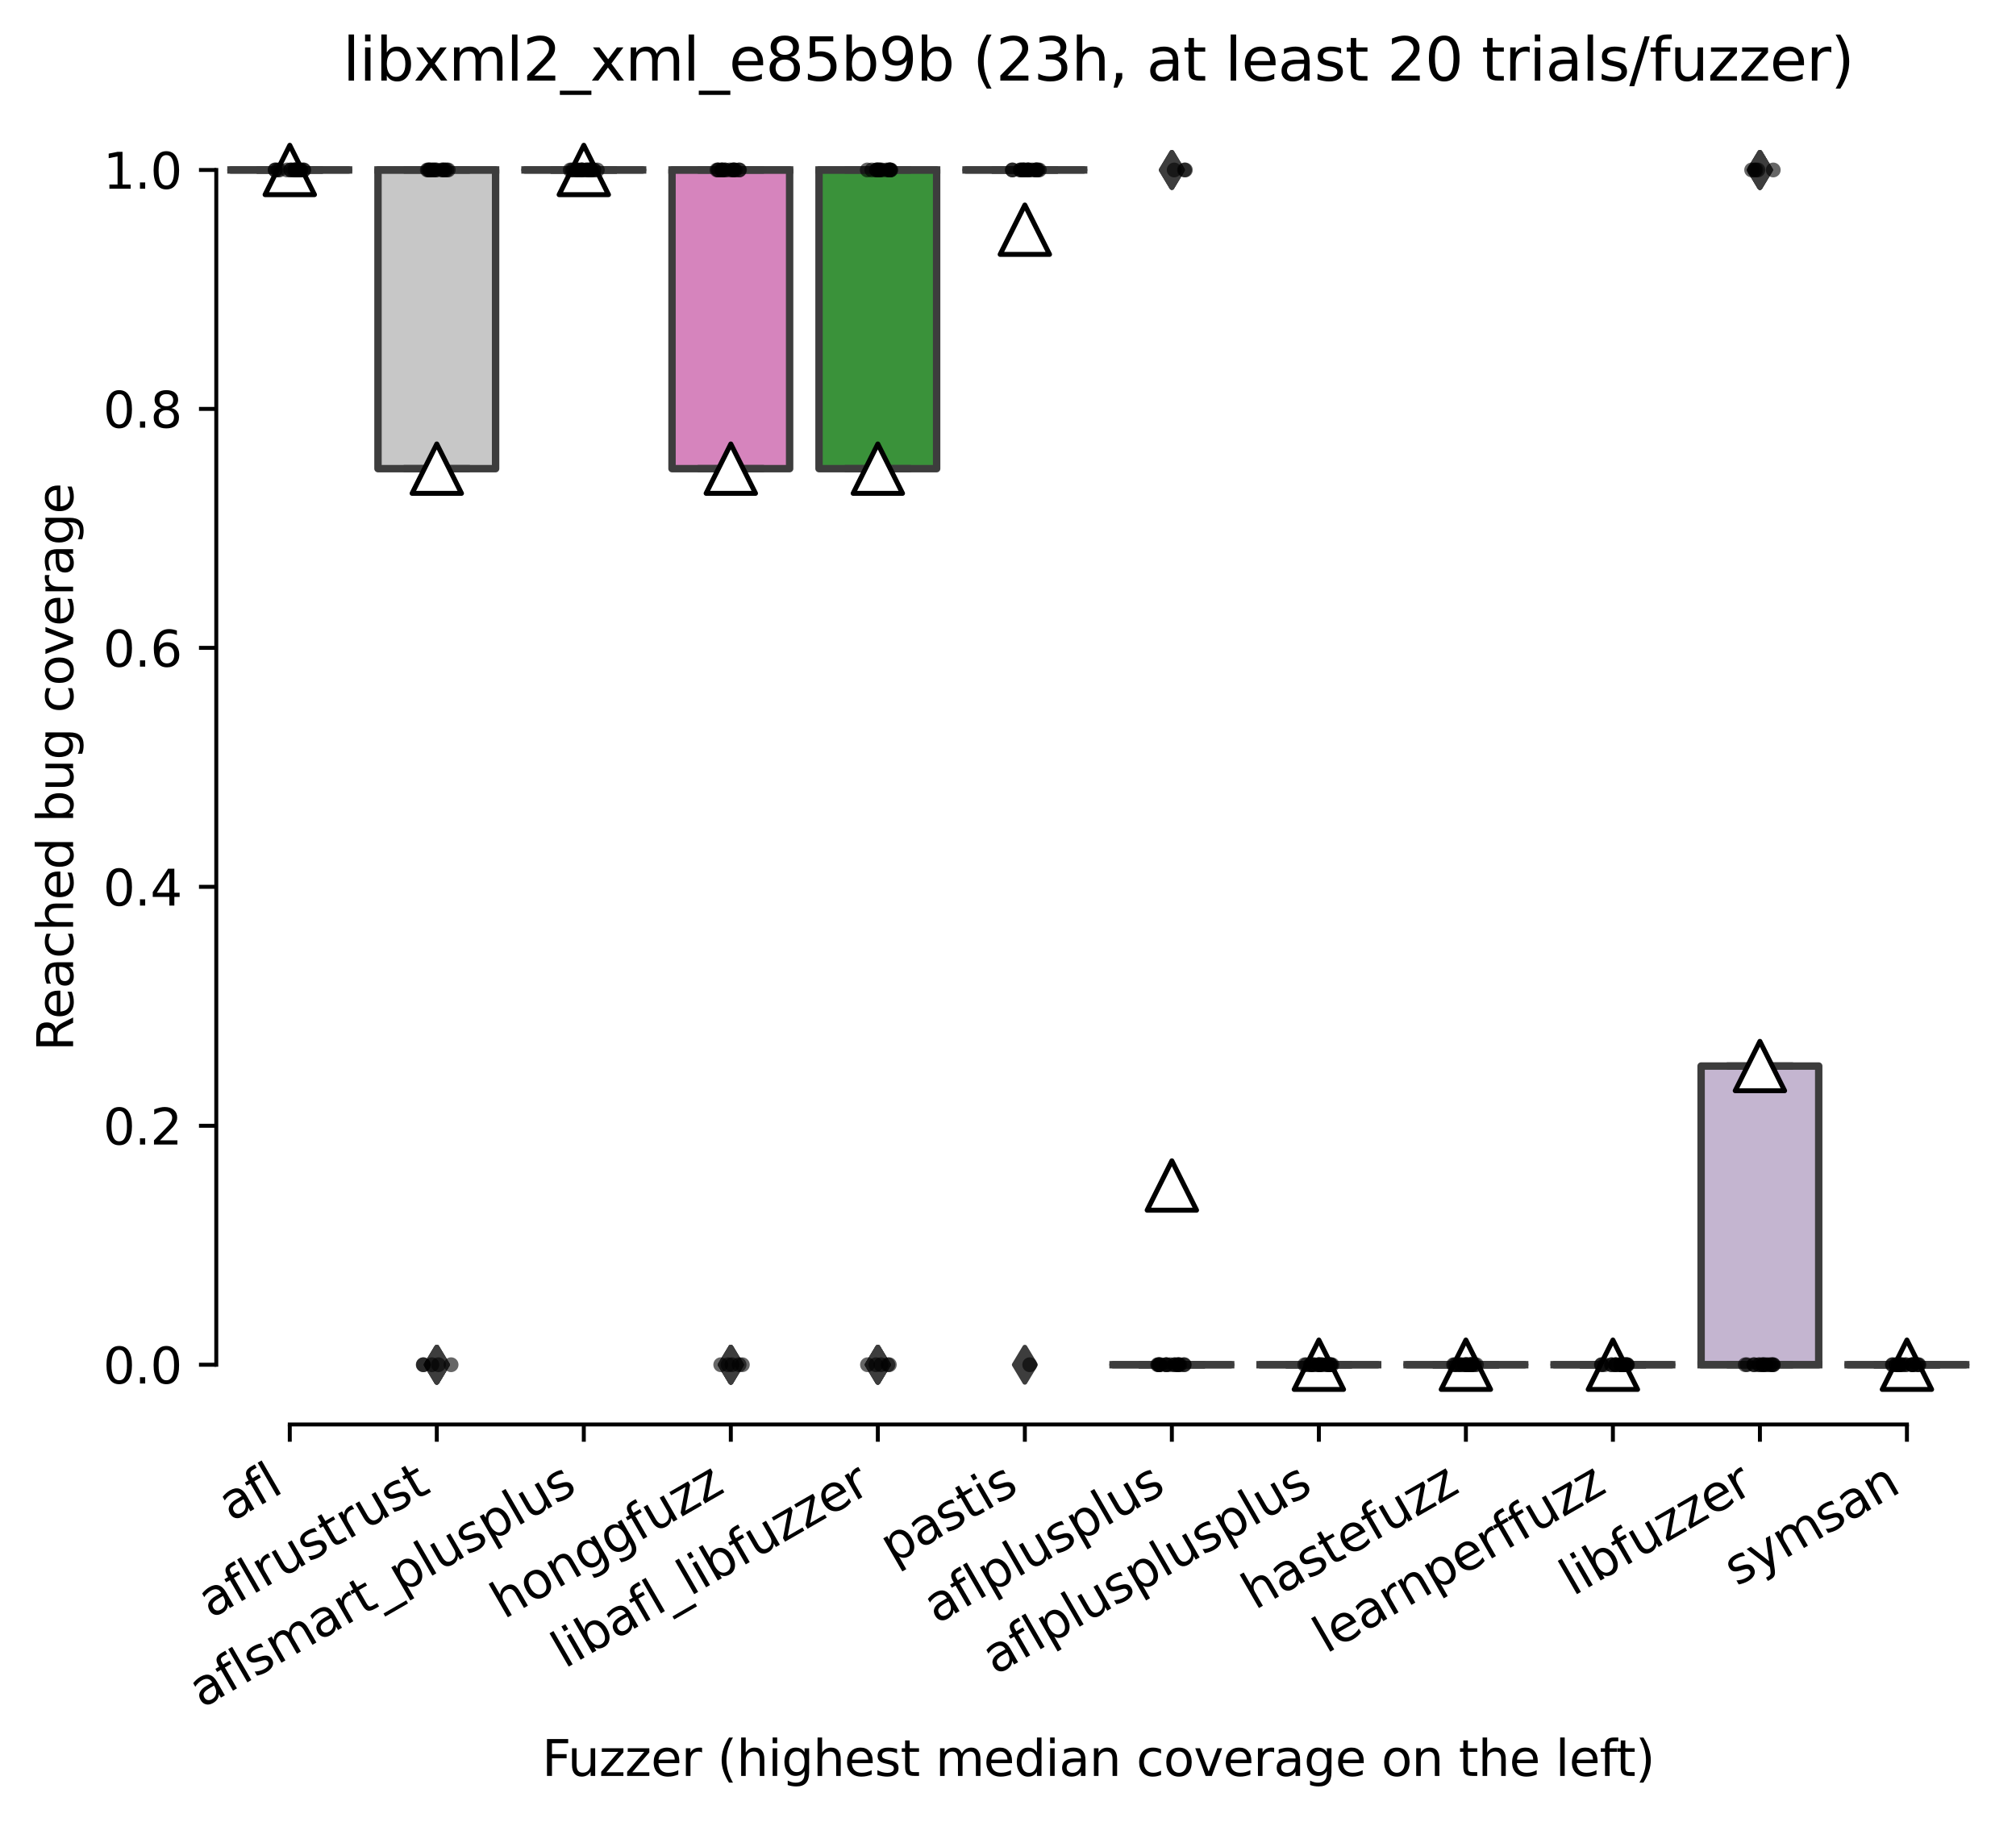<?xml version="1.0" encoding="utf-8" standalone="no"?>
<!DOCTYPE svg PUBLIC "-//W3C//DTD SVG 1.1//EN"
  "http://www.w3.org/Graphics/SVG/1.1/DTD/svg11.dtd">
<svg xmlns:xlink="http://www.w3.org/1999/xlink" width="408.101pt" height="368.872pt" viewBox="0 0 408.101 368.872" xmlns="http://www.w3.org/2000/svg" version="1.1">
 <defs>
  <style type="text/css">*{stroke-linejoin: round; stroke-linecap: butt}</style>
 </defs>
 <g id="figure_1">
  <g id="patch_1">
   <path d="M 0 368.872 
L 408.101 368.872 
L 408.101 0 
L 0 0 
z
" style="fill: #ffffff"/>
  </g>
  <g id="axes_1">
   <g id="patch_2">
    <path d="M 43.781 288.43 
L 400.901 288.43 
L 400.901 22.318 
L 43.781 22.318 
z
" style="fill: #ffffff"/>
   </g>
   <g id="patch_3">
    <path d="M 46.757 34.414 
L 70.565 34.414 
L 70.565 34.414 
L 46.757 34.414 
L 46.757 34.414 
z
" clip-path="url(#p7b66dfe24d)" style="fill: #3274a1; stroke: #3d3d3d; stroke-width: 1.5; stroke-linejoin: miter"/>
   </g>
   <g id="patch_4">
    <path d="M 76.517 94.894 
L 100.325 94.894 
L 100.325 34.414 
L 76.517 34.414 
L 76.517 94.894 
z
" clip-path="url(#p7b66dfe24d)" style="fill: #c7c7c7; stroke: #3d3d3d; stroke-width: 1.5; stroke-linejoin: miter"/>
   </g>
   <g id="patch_5">
    <path d="M 106.277 34.414 
L 130.085 34.414 
L 130.085 34.414 
L 106.277 34.414 
L 106.277 34.414 
z
" clip-path="url(#p7b66dfe24d)" style="fill: #e1812c; stroke: #3d3d3d; stroke-width: 1.5; stroke-linejoin: miter"/>
   </g>
   <g id="patch_6">
    <path d="M 136.037 94.894 
L 159.845 94.894 
L 159.845 34.414 
L 136.037 34.414 
L 136.037 94.894 
z
" clip-path="url(#p7b66dfe24d)" style="fill: #d684bd; stroke: #3d3d3d; stroke-width: 1.5; stroke-linejoin: miter"/>
   </g>
   <g id="patch_7">
    <path d="M 165.797 94.894 
L 189.605 94.894 
L 189.605 34.414 
L 165.797 34.414 
L 165.797 94.894 
z
" clip-path="url(#p7b66dfe24d)" style="fill: #3a923a; stroke: #3d3d3d; stroke-width: 1.5; stroke-linejoin: miter"/>
   </g>
   <g id="patch_8">
    <path d="M 195.557 34.414 
L 219.365 34.414 
L 219.365 34.414 
L 195.557 34.414 
L 195.557 34.414 
z
" clip-path="url(#p7b66dfe24d)" style="fill: #7f7f7f; stroke: #3d3d3d; stroke-width: 1.5; stroke-linejoin: miter"/>
   </g>
   <g id="patch_9">
    <path d="M 225.317 276.334 
L 249.125 276.334 
L 249.125 276.334 
L 225.317 276.334 
L 225.317 276.334 
z
" clip-path="url(#p7b66dfe24d)" style="fill: #9fd495; stroke: #3d3d3d; stroke-width: 1.5; stroke-linejoin: miter"/>
   </g>
   <g id="patch_10">
    <path d="M 255.077 276.334 
L 278.885 276.334 
L 278.885 276.334 
L 255.077 276.334 
L 255.077 276.334 
z
" clip-path="url(#p7b66dfe24d)" style="fill: #c03d3e; stroke: #3d3d3d; stroke-width: 1.5; stroke-linejoin: miter"/>
   </g>
   <g id="patch_11">
    <path d="M 284.837 276.334 
L 308.645 276.334 
L 308.645 276.334 
L 284.837 276.334 
L 284.837 276.334 
z
" clip-path="url(#p7b66dfe24d)" style="fill: #f2a5a3; stroke: #3d3d3d; stroke-width: 1.5; stroke-linejoin: miter"/>
   </g>
   <g id="patch_12">
    <path d="M 314.597 276.334 
L 338.405 276.334 
L 338.405 276.334 
L 314.597 276.334 
L 314.597 276.334 
z
" clip-path="url(#p7b66dfe24d)" style="fill: #d1d197; stroke: #3d3d3d; stroke-width: 1.5; stroke-linejoin: miter"/>
   </g>
   <g id="patch_13">
    <path d="M 344.357 276.334 
L 368.165 276.334 
L 368.165 215.854 
L 344.357 215.854 
L 344.357 276.334 
z
" clip-path="url(#p7b66dfe24d)" style="fill: #c4b5d0; stroke: #3d3d3d; stroke-width: 1.5; stroke-linejoin: miter"/>
   </g>
   <g id="patch_14">
    <path d="M 374.117 276.334 
L 397.925 276.334 
L 397.925 276.334 
L 374.117 276.334 
L 374.117 276.334 
z
" clip-path="url(#p7b66dfe24d)" style="fill: #a7d4dc; stroke: #3d3d3d; stroke-width: 1.5; stroke-linejoin: miter"/>
   </g>
   <g id="matplotlib.axis_1">
    <g id="xtick_1">
     <g id="line2d_1">
      <defs>
       <path id="mb2514f86fa" d="M 0 0 
L 0 3.5 
" style="stroke: #000000; stroke-width: 0.8"/>
      </defs>
      <g>
       <use xlink:href="#mb2514f86fa" x="58.661" y="288.43" style="stroke: #000000; stroke-width: 0.8"/>
      </g>
     </g>
     <g id="text_1">
      <!-- afl -->
      <g transform="translate(46.86 308.224) rotate(-30) scale(0.1 -0.1)">
       <defs>
        <path id="DejaVuSans-61" d="M 2194 1759 
Q 1497 1759 1228 1600 
Q 959 1441 959 1056 
Q 959 750 1161 570 
Q 1363 391 1709 391 
Q 2188 391 2477 730 
Q 2766 1069 2766 1631 
L 2766 1759 
L 2194 1759 
z
M 3341 1997 
L 3341 0 
L 2766 0 
L 2766 531 
Q 2569 213 2275 61 
Q 1981 -91 1556 -91 
Q 1019 -91 701 211 
Q 384 513 384 1019 
Q 384 1609 779 1909 
Q 1175 2209 1959 2209 
L 2766 2209 
L 2766 2266 
Q 2766 2663 2505 2880 
Q 2244 3097 1772 3097 
Q 1472 3097 1187 3025 
Q 903 2953 641 2809 
L 641 3341 
Q 956 3463 1253 3523 
Q 1550 3584 1831 3584 
Q 2591 3584 2966 3190 
Q 3341 2797 3341 1997 
z
" transform="scale(0.016)"/>
        <path id="DejaVuSans-66" d="M 2375 4863 
L 2375 4384 
L 1825 4384 
Q 1516 4384 1395 4259 
Q 1275 4134 1275 3809 
L 1275 3500 
L 2222 3500 
L 2222 3053 
L 1275 3053 
L 1275 0 
L 697 0 
L 697 3053 
L 147 3053 
L 147 3500 
L 697 3500 
L 697 3744 
Q 697 4328 969 4595 
Q 1241 4863 1831 4863 
L 2375 4863 
z
" transform="scale(0.016)"/>
        <path id="DejaVuSans-6c" d="M 603 4863 
L 1178 4863 
L 1178 0 
L 603 0 
L 603 4863 
z
" transform="scale(0.016)"/>
       </defs>
       <use xlink:href="#DejaVuSans-61"/>
       <use xlink:href="#DejaVuSans-66" x="61.279"/>
       <use xlink:href="#DejaVuSans-6c" x="96.484"/>
      </g>
     </g>
    </g>
    <g id="xtick_2">
     <g id="line2d_2">
      <g>
       <use xlink:href="#mb2514f86fa" x="88.421" y="288.43" style="stroke: #000000; stroke-width: 0.8"/>
      </g>
     </g>
     <g id="text_2">
      <!-- aflrustrust -->
      <g transform="translate(42.709 327.802) rotate(-30) scale(0.1 -0.1)">
       <defs>
        <path id="DejaVuSans-72" d="M 2631 2963 
Q 2534 3019 2420 3045 
Q 2306 3072 2169 3072 
Q 1681 3072 1420 2755 
Q 1159 2438 1159 1844 
L 1159 0 
L 581 0 
L 581 3500 
L 1159 3500 
L 1159 2956 
Q 1341 3275 1631 3429 
Q 1922 3584 2338 3584 
Q 2397 3584 2469 3576 
Q 2541 3569 2628 3553 
L 2631 2963 
z
" transform="scale(0.016)"/>
        <path id="DejaVuSans-75" d="M 544 1381 
L 544 3500 
L 1119 3500 
L 1119 1403 
Q 1119 906 1312 657 
Q 1506 409 1894 409 
Q 2359 409 2629 706 
Q 2900 1003 2900 1516 
L 2900 3500 
L 3475 3500 
L 3475 0 
L 2900 0 
L 2900 538 
Q 2691 219 2414 64 
Q 2138 -91 1772 -91 
Q 1169 -91 856 284 
Q 544 659 544 1381 
z
M 1991 3584 
L 1991 3584 
z
" transform="scale(0.016)"/>
        <path id="DejaVuSans-73" d="M 2834 3397 
L 2834 2853 
Q 2591 2978 2328 3040 
Q 2066 3103 1784 3103 
Q 1356 3103 1142 2972 
Q 928 2841 928 2578 
Q 928 2378 1081 2264 
Q 1234 2150 1697 2047 
L 1894 2003 
Q 2506 1872 2764 1633 
Q 3022 1394 3022 966 
Q 3022 478 2636 193 
Q 2250 -91 1575 -91 
Q 1294 -91 989 -36 
Q 684 19 347 128 
L 347 722 
Q 666 556 975 473 
Q 1284 391 1588 391 
Q 1994 391 2212 530 
Q 2431 669 2431 922 
Q 2431 1156 2273 1281 
Q 2116 1406 1581 1522 
L 1381 1569 
Q 847 1681 609 1914 
Q 372 2147 372 2553 
Q 372 3047 722 3315 
Q 1072 3584 1716 3584 
Q 2034 3584 2315 3537 
Q 2597 3491 2834 3397 
z
" transform="scale(0.016)"/>
        <path id="DejaVuSans-74" d="M 1172 4494 
L 1172 3500 
L 2356 3500 
L 2356 3053 
L 1172 3053 
L 1172 1153 
Q 1172 725 1289 603 
Q 1406 481 1766 481 
L 2356 481 
L 2356 0 
L 1766 0 
Q 1100 0 847 248 
Q 594 497 594 1153 
L 594 3053 
L 172 3053 
L 172 3500 
L 594 3500 
L 594 4494 
L 1172 4494 
z
" transform="scale(0.016)"/>
       </defs>
       <use xlink:href="#DejaVuSans-61"/>
       <use xlink:href="#DejaVuSans-66" x="61.279"/>
       <use xlink:href="#DejaVuSans-6c" x="96.484"/>
       <use xlink:href="#DejaVuSans-72" x="124.268"/>
       <use xlink:href="#DejaVuSans-75" x="165.381"/>
       <use xlink:href="#DejaVuSans-73" x="228.76"/>
       <use xlink:href="#DejaVuSans-74" x="280.859"/>
       <use xlink:href="#DejaVuSans-72" x="320.068"/>
       <use xlink:href="#DejaVuSans-75" x="361.182"/>
       <use xlink:href="#DejaVuSans-73" x="424.561"/>
       <use xlink:href="#DejaVuSans-74" x="476.66"/>
      </g>
     </g>
    </g>
    <g id="xtick_3">
     <g id="line2d_3">
      <g>
       <use xlink:href="#mb2514f86fa" x="118.181" y="288.43" style="stroke: #000000; stroke-width: 0.8"/>
      </g>
     </g>
     <g id="text_3">
      <!-- aflsmart_plusplus -->
      <g transform="translate(40.894 345.952) rotate(-30) scale(0.1 -0.1)">
       <defs>
        <path id="DejaVuSans-6d" d="M 3328 2828 
Q 3544 3216 3844 3400 
Q 4144 3584 4550 3584 
Q 5097 3584 5394 3201 
Q 5691 2819 5691 2113 
L 5691 0 
L 5113 0 
L 5113 2094 
Q 5113 2597 4934 2840 
Q 4756 3084 4391 3084 
Q 3944 3084 3684 2787 
Q 3425 2491 3425 1978 
L 3425 0 
L 2847 0 
L 2847 2094 
Q 2847 2600 2669 2842 
Q 2491 3084 2119 3084 
Q 1678 3084 1418 2786 
Q 1159 2488 1159 1978 
L 1159 0 
L 581 0 
L 581 3500 
L 1159 3500 
L 1159 2956 
Q 1356 3278 1631 3431 
Q 1906 3584 2284 3584 
Q 2666 3584 2933 3390 
Q 3200 3197 3328 2828 
z
" transform="scale(0.016)"/>
        <path id="DejaVuSans-5f" d="M 3263 -1063 
L 3263 -1509 
L -63 -1509 
L -63 -1063 
L 3263 -1063 
z
" transform="scale(0.016)"/>
        <path id="DejaVuSans-70" d="M 1159 525 
L 1159 -1331 
L 581 -1331 
L 581 3500 
L 1159 3500 
L 1159 2969 
Q 1341 3281 1617 3432 
Q 1894 3584 2278 3584 
Q 2916 3584 3314 3078 
Q 3713 2572 3713 1747 
Q 3713 922 3314 415 
Q 2916 -91 2278 -91 
Q 1894 -91 1617 61 
Q 1341 213 1159 525 
z
M 3116 1747 
Q 3116 2381 2855 2742 
Q 2594 3103 2138 3103 
Q 1681 3103 1420 2742 
Q 1159 2381 1159 1747 
Q 1159 1113 1420 752 
Q 1681 391 2138 391 
Q 2594 391 2855 752 
Q 3116 1113 3116 1747 
z
" transform="scale(0.016)"/>
       </defs>
       <use xlink:href="#DejaVuSans-61"/>
       <use xlink:href="#DejaVuSans-66" x="61.279"/>
       <use xlink:href="#DejaVuSans-6c" x="96.484"/>
       <use xlink:href="#DejaVuSans-73" x="124.268"/>
       <use xlink:href="#DejaVuSans-6d" x="176.367"/>
       <use xlink:href="#DejaVuSans-61" x="273.779"/>
       <use xlink:href="#DejaVuSans-72" x="335.059"/>
       <use xlink:href="#DejaVuSans-74" x="376.172"/>
       <use xlink:href="#DejaVuSans-5f" x="415.381"/>
       <use xlink:href="#DejaVuSans-70" x="465.381"/>
       <use xlink:href="#DejaVuSans-6c" x="528.857"/>
       <use xlink:href="#DejaVuSans-75" x="556.641"/>
       <use xlink:href="#DejaVuSans-73" x="620.02"/>
       <use xlink:href="#DejaVuSans-70" x="672.119"/>
       <use xlink:href="#DejaVuSans-6c" x="735.596"/>
       <use xlink:href="#DejaVuSans-75" x="763.379"/>
       <use xlink:href="#DejaVuSans-73" x="826.758"/>
      </g>
     </g>
    </g>
    <g id="xtick_4">
     <g id="line2d_4">
      <g>
       <use xlink:href="#mb2514f86fa" x="147.941" y="288.43" style="stroke: #000000; stroke-width: 0.8"/>
      </g>
     </g>
     <g id="text_4">
      <!-- honggfuzz -->
      <g transform="translate(102.002 327.933) rotate(-30) scale(0.1 -0.1)">
       <defs>
        <path id="DejaVuSans-68" d="M 3513 2113 
L 3513 0 
L 2938 0 
L 2938 2094 
Q 2938 2591 2744 2837 
Q 2550 3084 2163 3084 
Q 1697 3084 1428 2787 
Q 1159 2491 1159 1978 
L 1159 0 
L 581 0 
L 581 4863 
L 1159 4863 
L 1159 2956 
Q 1366 3272 1645 3428 
Q 1925 3584 2291 3584 
Q 2894 3584 3203 3211 
Q 3513 2838 3513 2113 
z
" transform="scale(0.016)"/>
        <path id="DejaVuSans-6f" d="M 1959 3097 
Q 1497 3097 1228 2736 
Q 959 2375 959 1747 
Q 959 1119 1226 758 
Q 1494 397 1959 397 
Q 2419 397 2687 759 
Q 2956 1122 2956 1747 
Q 2956 2369 2687 2733 
Q 2419 3097 1959 3097 
z
M 1959 3584 
Q 2709 3584 3137 3096 
Q 3566 2609 3566 1747 
Q 3566 888 3137 398 
Q 2709 -91 1959 -91 
Q 1206 -91 779 398 
Q 353 888 353 1747 
Q 353 2609 779 3096 
Q 1206 3584 1959 3584 
z
" transform="scale(0.016)"/>
        <path id="DejaVuSans-6e" d="M 3513 2113 
L 3513 0 
L 2938 0 
L 2938 2094 
Q 2938 2591 2744 2837 
Q 2550 3084 2163 3084 
Q 1697 3084 1428 2787 
Q 1159 2491 1159 1978 
L 1159 0 
L 581 0 
L 581 3500 
L 1159 3500 
L 1159 2956 
Q 1366 3272 1645 3428 
Q 1925 3584 2291 3584 
Q 2894 3584 3203 3211 
Q 3513 2838 3513 2113 
z
" transform="scale(0.016)"/>
        <path id="DejaVuSans-67" d="M 2906 1791 
Q 2906 2416 2648 2759 
Q 2391 3103 1925 3103 
Q 1463 3103 1205 2759 
Q 947 2416 947 1791 
Q 947 1169 1205 825 
Q 1463 481 1925 481 
Q 2391 481 2648 825 
Q 2906 1169 2906 1791 
z
M 3481 434 
Q 3481 -459 3084 -895 
Q 2688 -1331 1869 -1331 
Q 1566 -1331 1297 -1286 
Q 1028 -1241 775 -1147 
L 775 -588 
Q 1028 -725 1275 -790 
Q 1522 -856 1778 -856 
Q 2344 -856 2625 -561 
Q 2906 -266 2906 331 
L 2906 616 
Q 2728 306 2450 153 
Q 2172 0 1784 0 
Q 1141 0 747 490 
Q 353 981 353 1791 
Q 353 2603 747 3093 
Q 1141 3584 1784 3584 
Q 2172 3584 2450 3431 
Q 2728 3278 2906 2969 
L 2906 3500 
L 3481 3500 
L 3481 434 
z
" transform="scale(0.016)"/>
        <path id="DejaVuSans-7a" d="M 353 3500 
L 3084 3500 
L 3084 2975 
L 922 459 
L 3084 459 
L 3084 0 
L 275 0 
L 275 525 
L 2438 3041 
L 353 3041 
L 353 3500 
z
" transform="scale(0.016)"/>
       </defs>
       <use xlink:href="#DejaVuSans-68"/>
       <use xlink:href="#DejaVuSans-6f" x="63.379"/>
       <use xlink:href="#DejaVuSans-6e" x="124.561"/>
       <use xlink:href="#DejaVuSans-67" x="187.939"/>
       <use xlink:href="#DejaVuSans-67" x="251.416"/>
       <use xlink:href="#DejaVuSans-66" x="314.893"/>
       <use xlink:href="#DejaVuSans-75" x="350.098"/>
       <use xlink:href="#DejaVuSans-7a" x="413.477"/>
       <use xlink:href="#DejaVuSans-7a" x="465.967"/>
      </g>
     </g>
    </g>
    <g id="xtick_5">
     <g id="line2d_5">
      <g>
       <use xlink:href="#mb2514f86fa" x="177.701" y="288.43" style="stroke: #000000; stroke-width: 0.8"/>
      </g>
     </g>
     <g id="text_5">
      <!-- libafl_libfuzzer -->
      <g transform="translate(114.294 337.938) rotate(-30) scale(0.1 -0.1)">
       <defs>
        <path id="DejaVuSans-69" d="M 603 3500 
L 1178 3500 
L 1178 0 
L 603 0 
L 603 3500 
z
M 603 4863 
L 1178 4863 
L 1178 4134 
L 603 4134 
L 603 4863 
z
" transform="scale(0.016)"/>
        <path id="DejaVuSans-62" d="M 3116 1747 
Q 3116 2381 2855 2742 
Q 2594 3103 2138 3103 
Q 1681 3103 1420 2742 
Q 1159 2381 1159 1747 
Q 1159 1113 1420 752 
Q 1681 391 2138 391 
Q 2594 391 2855 752 
Q 3116 1113 3116 1747 
z
M 1159 2969 
Q 1341 3281 1617 3432 
Q 1894 3584 2278 3584 
Q 2916 3584 3314 3078 
Q 3713 2572 3713 1747 
Q 3713 922 3314 415 
Q 2916 -91 2278 -91 
Q 1894 -91 1617 61 
Q 1341 213 1159 525 
L 1159 0 
L 581 0 
L 581 4863 
L 1159 4863 
L 1159 2969 
z
" transform="scale(0.016)"/>
        <path id="DejaVuSans-65" d="M 3597 1894 
L 3597 1613 
L 953 1613 
Q 991 1019 1311 708 
Q 1631 397 2203 397 
Q 2534 397 2845 478 
Q 3156 559 3463 722 
L 3463 178 
Q 3153 47 2828 -22 
Q 2503 -91 2169 -91 
Q 1331 -91 842 396 
Q 353 884 353 1716 
Q 353 2575 817 3079 
Q 1281 3584 2069 3584 
Q 2775 3584 3186 3129 
Q 3597 2675 3597 1894 
z
M 3022 2063 
Q 3016 2534 2758 2815 
Q 2500 3097 2075 3097 
Q 1594 3097 1305 2825 
Q 1016 2553 972 2059 
L 3022 2063 
z
" transform="scale(0.016)"/>
       </defs>
       <use xlink:href="#DejaVuSans-6c"/>
       <use xlink:href="#DejaVuSans-69" x="27.783"/>
       <use xlink:href="#DejaVuSans-62" x="55.566"/>
       <use xlink:href="#DejaVuSans-61" x="119.043"/>
       <use xlink:href="#DejaVuSans-66" x="180.322"/>
       <use xlink:href="#DejaVuSans-6c" x="215.527"/>
       <use xlink:href="#DejaVuSans-5f" x="243.311"/>
       <use xlink:href="#DejaVuSans-6c" x="293.311"/>
       <use xlink:href="#DejaVuSans-69" x="321.094"/>
       <use xlink:href="#DejaVuSans-62" x="348.877"/>
       <use xlink:href="#DejaVuSans-66" x="412.354"/>
       <use xlink:href="#DejaVuSans-75" x="447.559"/>
       <use xlink:href="#DejaVuSans-7a" x="510.938"/>
       <use xlink:href="#DejaVuSans-7a" x="563.428"/>
       <use xlink:href="#DejaVuSans-65" x="615.918"/>
       <use xlink:href="#DejaVuSans-72" x="677.441"/>
      </g>
     </g>
    </g>
    <g id="xtick_6">
     <g id="line2d_6">
      <g>
       <use xlink:href="#mb2514f86fa" x="207.461" y="288.43" style="stroke: #000000; stroke-width: 0.8"/>
      </g>
     </g>
     <g id="text_6">
      <!-- pastis -->
      <g transform="translate(180.792 316.807) rotate(-30) scale(0.1 -0.1)">
       <use xlink:href="#DejaVuSans-70"/>
       <use xlink:href="#DejaVuSans-61" x="63.477"/>
       <use xlink:href="#DejaVuSans-73" x="124.756"/>
       <use xlink:href="#DejaVuSans-74" x="176.855"/>
       <use xlink:href="#DejaVuSans-69" x="216.064"/>
       <use xlink:href="#DejaVuSans-73" x="243.848"/>
      </g>
     </g>
    </g>
    <g id="xtick_7">
     <g id="line2d_7">
      <g>
       <use xlink:href="#mb2514f86fa" x="237.221" y="288.43" style="stroke: #000000; stroke-width: 0.8"/>
      </g>
     </g>
     <g id="text_7">
      <!-- aflplusplus -->
      <g transform="translate(189.612 328.897) rotate(-30) scale(0.1 -0.1)">
       <use xlink:href="#DejaVuSans-61"/>
       <use xlink:href="#DejaVuSans-66" x="61.279"/>
       <use xlink:href="#DejaVuSans-6c" x="96.484"/>
       <use xlink:href="#DejaVuSans-70" x="124.268"/>
       <use xlink:href="#DejaVuSans-6c" x="187.744"/>
       <use xlink:href="#DejaVuSans-75" x="215.527"/>
       <use xlink:href="#DejaVuSans-73" x="278.906"/>
       <use xlink:href="#DejaVuSans-70" x="331.006"/>
       <use xlink:href="#DejaVuSans-6c" x="394.482"/>
       <use xlink:href="#DejaVuSans-75" x="422.266"/>
       <use xlink:href="#DejaVuSans-73" x="485.645"/>
      </g>
     </g>
    </g>
    <g id="xtick_8">
     <g id="line2d_8">
      <g>
       <use xlink:href="#mb2514f86fa" x="266.981" y="288.43" style="stroke: #000000; stroke-width: 0.8"/>
      </g>
     </g>
     <g id="text_8">
      <!-- aflplusplusplus -->
      <g transform="translate(201.469 339.234) rotate(-30) scale(0.1 -0.1)">
       <use xlink:href="#DejaVuSans-61"/>
       <use xlink:href="#DejaVuSans-66" x="61.279"/>
       <use xlink:href="#DejaVuSans-6c" x="96.484"/>
       <use xlink:href="#DejaVuSans-70" x="124.268"/>
       <use xlink:href="#DejaVuSans-6c" x="187.744"/>
       <use xlink:href="#DejaVuSans-75" x="215.527"/>
       <use xlink:href="#DejaVuSans-73" x="278.906"/>
       <use xlink:href="#DejaVuSans-70" x="331.006"/>
       <use xlink:href="#DejaVuSans-6c" x="394.482"/>
       <use xlink:href="#DejaVuSans-75" x="422.266"/>
       <use xlink:href="#DejaVuSans-73" x="485.645"/>
       <use xlink:href="#DejaVuSans-70" x="537.744"/>
       <use xlink:href="#DejaVuSans-6c" x="601.221"/>
       <use xlink:href="#DejaVuSans-75" x="629.004"/>
       <use xlink:href="#DejaVuSans-73" x="692.383"/>
      </g>
     </g>
    </g>
    <g id="xtick_9">
     <g id="line2d_9">
      <g>
       <use xlink:href="#mb2514f86fa" x="296.741" y="288.43" style="stroke: #000000; stroke-width: 0.8"/>
      </g>
     </g>
     <g id="text_9">
      <!-- hastefuzz -->
      <g transform="translate(254.043 326.062) rotate(-30) scale(0.1 -0.1)">
       <use xlink:href="#DejaVuSans-68"/>
       <use xlink:href="#DejaVuSans-61" x="63.379"/>
       <use xlink:href="#DejaVuSans-73" x="124.658"/>
       <use xlink:href="#DejaVuSans-74" x="176.758"/>
       <use xlink:href="#DejaVuSans-65" x="215.967"/>
       <use xlink:href="#DejaVuSans-66" x="277.49"/>
       <use xlink:href="#DejaVuSans-75" x="312.695"/>
       <use xlink:href="#DejaVuSans-7a" x="376.074"/>
       <use xlink:href="#DejaVuSans-7a" x="428.564"/>
      </g>
     </g>
    </g>
    <g id="xtick_10">
     <g id="line2d_10">
      <g>
       <use xlink:href="#mb2514f86fa" x="326.501" y="288.43" style="stroke: #000000; stroke-width: 0.8"/>
      </g>
     </g>
     <g id="text_10">
      <!-- learnperffuzz -->
      <g transform="translate(268.459 334.921) rotate(-30) scale(0.1 -0.1)">
       <use xlink:href="#DejaVuSans-6c"/>
       <use xlink:href="#DejaVuSans-65" x="27.783"/>
       <use xlink:href="#DejaVuSans-61" x="89.307"/>
       <use xlink:href="#DejaVuSans-72" x="150.586"/>
       <use xlink:href="#DejaVuSans-6e" x="189.949"/>
       <use xlink:href="#DejaVuSans-70" x="253.328"/>
       <use xlink:href="#DejaVuSans-65" x="316.805"/>
       <use xlink:href="#DejaVuSans-72" x="378.328"/>
       <use xlink:href="#DejaVuSans-66" x="419.441"/>
       <use xlink:href="#DejaVuSans-66" x="454.646"/>
       <use xlink:href="#DejaVuSans-75" x="489.852"/>
       <use xlink:href="#DejaVuSans-7a" x="553.23"/>
       <use xlink:href="#DejaVuSans-7a" x="605.721"/>
      </g>
     </g>
    </g>
    <g id="xtick_11">
     <g id="line2d_11">
      <g>
       <use xlink:href="#mb2514f86fa" x="356.261" y="288.43" style="stroke: #000000; stroke-width: 0.8"/>
      </g>
     </g>
     <g id="text_11">
      <!-- libfuzzer -->
      <g transform="translate(318.395 323.272) rotate(-30) scale(0.1 -0.1)">
       <use xlink:href="#DejaVuSans-6c"/>
       <use xlink:href="#DejaVuSans-69" x="27.783"/>
       <use xlink:href="#DejaVuSans-62" x="55.566"/>
       <use xlink:href="#DejaVuSans-66" x="119.043"/>
       <use xlink:href="#DejaVuSans-75" x="154.248"/>
       <use xlink:href="#DejaVuSans-7a" x="217.627"/>
       <use xlink:href="#DejaVuSans-7a" x="270.117"/>
       <use xlink:href="#DejaVuSans-65" x="322.607"/>
       <use xlink:href="#DejaVuSans-72" x="384.131"/>
      </g>
     </g>
    </g>
    <g id="xtick_12">
     <g id="line2d_12">
      <g>
       <use xlink:href="#mb2514f86fa" x="386.021" y="288.43" style="stroke: #000000; stroke-width: 0.8"/>
      </g>
     </g>
     <g id="text_12">
      <!-- symsan -->
      <g transform="translate(351.602 321.282) rotate(-30) scale(0.1 -0.1)">
       <defs>
        <path id="DejaVuSans-79" d="M 2059 -325 
Q 1816 -950 1584 -1140 
Q 1353 -1331 966 -1331 
L 506 -1331 
L 506 -850 
L 844 -850 
Q 1081 -850 1212 -737 
Q 1344 -625 1503 -206 
L 1606 56 
L 191 3500 
L 800 3500 
L 1894 763 
L 2988 3500 
L 3597 3500 
L 2059 -325 
z
" transform="scale(0.016)"/>
       </defs>
       <use xlink:href="#DejaVuSans-73"/>
       <use xlink:href="#DejaVuSans-79" x="52.1"/>
       <use xlink:href="#DejaVuSans-6d" x="111.279"/>
       <use xlink:href="#DejaVuSans-73" x="208.691"/>
       <use xlink:href="#DejaVuSans-61" x="260.791"/>
       <use xlink:href="#DejaVuSans-6e" x="322.07"/>
      </g>
     </g>
    </g>
    <g id="text_13">
     <!-- Fuzzer (highest median coverage on the left) -->
     <g transform="translate(109.723 359.592) scale(0.1 -0.1)">
      <defs>
       <path id="DejaVuSans-46" d="M 628 4666 
L 3309 4666 
L 3309 4134 
L 1259 4134 
L 1259 2759 
L 3109 2759 
L 3109 2228 
L 1259 2228 
L 1259 0 
L 628 0 
L 628 4666 
z
" transform="scale(0.016)"/>
       <path id="DejaVuSans-20" transform="scale(0.016)"/>
       <path id="DejaVuSans-28" d="M 1984 4856 
Q 1566 4138 1362 3434 
Q 1159 2731 1159 2009 
Q 1159 1288 1364 580 
Q 1569 -128 1984 -844 
L 1484 -844 
Q 1016 -109 783 600 
Q 550 1309 550 2009 
Q 550 2706 781 3412 
Q 1013 4119 1484 4856 
L 1984 4856 
z
" transform="scale(0.016)"/>
       <path id="DejaVuSans-64" d="M 2906 2969 
L 2906 4863 
L 3481 4863 
L 3481 0 
L 2906 0 
L 2906 525 
Q 2725 213 2448 61 
Q 2172 -91 1784 -91 
Q 1150 -91 751 415 
Q 353 922 353 1747 
Q 353 2572 751 3078 
Q 1150 3584 1784 3584 
Q 2172 3584 2448 3432 
Q 2725 3281 2906 2969 
z
M 947 1747 
Q 947 1113 1208 752 
Q 1469 391 1925 391 
Q 2381 391 2643 752 
Q 2906 1113 2906 1747 
Q 2906 2381 2643 2742 
Q 2381 3103 1925 3103 
Q 1469 3103 1208 2742 
Q 947 2381 947 1747 
z
" transform="scale(0.016)"/>
       <path id="DejaVuSans-63" d="M 3122 3366 
L 3122 2828 
Q 2878 2963 2633 3030 
Q 2388 3097 2138 3097 
Q 1578 3097 1268 2742 
Q 959 2388 959 1747 
Q 959 1106 1268 751 
Q 1578 397 2138 397 
Q 2388 397 2633 464 
Q 2878 531 3122 666 
L 3122 134 
Q 2881 22 2623 -34 
Q 2366 -91 2075 -91 
Q 1284 -91 818 406 
Q 353 903 353 1747 
Q 353 2603 823 3093 
Q 1294 3584 2113 3584 
Q 2378 3584 2631 3529 
Q 2884 3475 3122 3366 
z
" transform="scale(0.016)"/>
       <path id="DejaVuSans-76" d="M 191 3500 
L 800 3500 
L 1894 563 
L 2988 3500 
L 3597 3500 
L 2284 0 
L 1503 0 
L 191 3500 
z
" transform="scale(0.016)"/>
       <path id="DejaVuSans-29" d="M 513 4856 
L 1013 4856 
Q 1481 4119 1714 3412 
Q 1947 2706 1947 2009 
Q 1947 1309 1714 600 
Q 1481 -109 1013 -844 
L 513 -844 
Q 928 -128 1133 580 
Q 1338 1288 1338 2009 
Q 1338 2731 1133 3434 
Q 928 4138 513 4856 
z
" transform="scale(0.016)"/>
      </defs>
      <use xlink:href="#DejaVuSans-46"/>
      <use xlink:href="#DejaVuSans-75" x="52.02"/>
      <use xlink:href="#DejaVuSans-7a" x="115.398"/>
      <use xlink:href="#DejaVuSans-7a" x="167.889"/>
      <use xlink:href="#DejaVuSans-65" x="220.379"/>
      <use xlink:href="#DejaVuSans-72" x="281.902"/>
      <use xlink:href="#DejaVuSans-20" x="323.016"/>
      <use xlink:href="#DejaVuSans-28" x="354.803"/>
      <use xlink:href="#DejaVuSans-68" x="393.816"/>
      <use xlink:href="#DejaVuSans-69" x="457.195"/>
      <use xlink:href="#DejaVuSans-67" x="484.979"/>
      <use xlink:href="#DejaVuSans-68" x="548.455"/>
      <use xlink:href="#DejaVuSans-65" x="611.834"/>
      <use xlink:href="#DejaVuSans-73" x="673.357"/>
      <use xlink:href="#DejaVuSans-74" x="725.457"/>
      <use xlink:href="#DejaVuSans-20" x="764.666"/>
      <use xlink:href="#DejaVuSans-6d" x="796.453"/>
      <use xlink:href="#DejaVuSans-65" x="893.865"/>
      <use xlink:href="#DejaVuSans-64" x="955.389"/>
      <use xlink:href="#DejaVuSans-69" x="1018.865"/>
      <use xlink:href="#DejaVuSans-61" x="1046.648"/>
      <use xlink:href="#DejaVuSans-6e" x="1107.928"/>
      <use xlink:href="#DejaVuSans-20" x="1171.307"/>
      <use xlink:href="#DejaVuSans-63" x="1203.094"/>
      <use xlink:href="#DejaVuSans-6f" x="1258.074"/>
      <use xlink:href="#DejaVuSans-76" x="1319.256"/>
      <use xlink:href="#DejaVuSans-65" x="1378.436"/>
      <use xlink:href="#DejaVuSans-72" x="1439.959"/>
      <use xlink:href="#DejaVuSans-61" x="1481.072"/>
      <use xlink:href="#DejaVuSans-67" x="1542.352"/>
      <use xlink:href="#DejaVuSans-65" x="1605.828"/>
      <use xlink:href="#DejaVuSans-20" x="1667.352"/>
      <use xlink:href="#DejaVuSans-6f" x="1699.139"/>
      <use xlink:href="#DejaVuSans-6e" x="1760.32"/>
      <use xlink:href="#DejaVuSans-20" x="1823.699"/>
      <use xlink:href="#DejaVuSans-74" x="1855.486"/>
      <use xlink:href="#DejaVuSans-68" x="1894.695"/>
      <use xlink:href="#DejaVuSans-65" x="1958.074"/>
      <use xlink:href="#DejaVuSans-20" x="2019.598"/>
      <use xlink:href="#DejaVuSans-6c" x="2051.385"/>
      <use xlink:href="#DejaVuSans-65" x="2079.168"/>
      <use xlink:href="#DejaVuSans-66" x="2140.691"/>
      <use xlink:href="#DejaVuSans-74" x="2174.146"/>
      <use xlink:href="#DejaVuSans-29" x="2213.355"/>
     </g>
    </g>
   </g>
   <g id="matplotlib.axis_2">
    <g id="ytick_1">
     <g id="line2d_13">
      <defs>
       <path id="m40f259eab1" d="M 0 0 
L -3.5 0 
" style="stroke: #000000; stroke-width: 0.8"/>
      </defs>
      <g>
       <use xlink:href="#m40f259eab1" x="43.781" y="276.334" style="stroke: #000000; stroke-width: 0.8"/>
      </g>
     </g>
     <g id="text_14">
      <!-- 0.0 -->
      <g transform="translate(20.878 280.133) scale(0.1 -0.1)">
       <defs>
        <path id="DejaVuSans-30" d="M 2034 4250 
Q 1547 4250 1301 3770 
Q 1056 3291 1056 2328 
Q 1056 1369 1301 889 
Q 1547 409 2034 409 
Q 2525 409 2770 889 
Q 3016 1369 3016 2328 
Q 3016 3291 2770 3770 
Q 2525 4250 2034 4250 
z
M 2034 4750 
Q 2819 4750 3233 4129 
Q 3647 3509 3647 2328 
Q 3647 1150 3233 529 
Q 2819 -91 2034 -91 
Q 1250 -91 836 529 
Q 422 1150 422 2328 
Q 422 3509 836 4129 
Q 1250 4750 2034 4750 
z
" transform="scale(0.016)"/>
        <path id="DejaVuSans-2e" d="M 684 794 
L 1344 794 
L 1344 0 
L 684 0 
L 684 794 
z
" transform="scale(0.016)"/>
       </defs>
       <use xlink:href="#DejaVuSans-30"/>
       <use xlink:href="#DejaVuSans-2e" x="63.623"/>
       <use xlink:href="#DejaVuSans-30" x="95.41"/>
      </g>
     </g>
    </g>
    <g id="ytick_2">
     <g id="line2d_14">
      <g>
       <use xlink:href="#m40f259eab1" x="43.781" y="227.95" style="stroke: #000000; stroke-width: 0.8"/>
      </g>
     </g>
     <g id="text_15">
      <!-- 0.2 -->
      <g transform="translate(20.878 231.749) scale(0.1 -0.1)">
       <defs>
        <path id="DejaVuSans-32" d="M 1228 531 
L 3431 531 
L 3431 0 
L 469 0 
L 469 531 
Q 828 903 1448 1529 
Q 2069 2156 2228 2338 
Q 2531 2678 2651 2914 
Q 2772 3150 2772 3378 
Q 2772 3750 2511 3984 
Q 2250 4219 1831 4219 
Q 1534 4219 1204 4116 
Q 875 4013 500 3803 
L 500 4441 
Q 881 4594 1212 4672 
Q 1544 4750 1819 4750 
Q 2544 4750 2975 4387 
Q 3406 4025 3406 3419 
Q 3406 3131 3298 2873 
Q 3191 2616 2906 2266 
Q 2828 2175 2409 1742 
Q 1991 1309 1228 531 
z
" transform="scale(0.016)"/>
       </defs>
       <use xlink:href="#DejaVuSans-30"/>
       <use xlink:href="#DejaVuSans-2e" x="63.623"/>
       <use xlink:href="#DejaVuSans-32" x="95.41"/>
      </g>
     </g>
    </g>
    <g id="ytick_3">
     <g id="line2d_15">
      <g>
       <use xlink:href="#m40f259eab1" x="43.781" y="179.566" style="stroke: #000000; stroke-width: 0.8"/>
      </g>
     </g>
     <g id="text_16">
      <!-- 0.4 -->
      <g transform="translate(20.878 183.365) scale(0.1 -0.1)">
       <defs>
        <path id="DejaVuSans-34" d="M 2419 4116 
L 825 1625 
L 2419 1625 
L 2419 4116 
z
M 2253 4666 
L 3047 4666 
L 3047 1625 
L 3713 1625 
L 3713 1100 
L 3047 1100 
L 3047 0 
L 2419 0 
L 2419 1100 
L 313 1100 
L 313 1709 
L 2253 4666 
z
" transform="scale(0.016)"/>
       </defs>
       <use xlink:href="#DejaVuSans-30"/>
       <use xlink:href="#DejaVuSans-2e" x="63.623"/>
       <use xlink:href="#DejaVuSans-34" x="95.41"/>
      </g>
     </g>
    </g>
    <g id="ytick_4">
     <g id="line2d_16">
      <g>
       <use xlink:href="#m40f259eab1" x="43.781" y="131.182" style="stroke: #000000; stroke-width: 0.8"/>
      </g>
     </g>
     <g id="text_17">
      <!-- 0.6 -->
      <g transform="translate(20.878 134.981) scale(0.1 -0.1)">
       <defs>
        <path id="DejaVuSans-36" d="M 2113 2584 
Q 1688 2584 1439 2293 
Q 1191 2003 1191 1497 
Q 1191 994 1439 701 
Q 1688 409 2113 409 
Q 2538 409 2786 701 
Q 3034 994 3034 1497 
Q 3034 2003 2786 2293 
Q 2538 2584 2113 2584 
z
M 3366 4563 
L 3366 3988 
Q 3128 4100 2886 4159 
Q 2644 4219 2406 4219 
Q 1781 4219 1451 3797 
Q 1122 3375 1075 2522 
Q 1259 2794 1537 2939 
Q 1816 3084 2150 3084 
Q 2853 3084 3261 2657 
Q 3669 2231 3669 1497 
Q 3669 778 3244 343 
Q 2819 -91 2113 -91 
Q 1303 -91 875 529 
Q 447 1150 447 2328 
Q 447 3434 972 4092 
Q 1497 4750 2381 4750 
Q 2619 4750 2861 4703 
Q 3103 4656 3366 4563 
z
" transform="scale(0.016)"/>
       </defs>
       <use xlink:href="#DejaVuSans-30"/>
       <use xlink:href="#DejaVuSans-2e" x="63.623"/>
       <use xlink:href="#DejaVuSans-36" x="95.41"/>
      </g>
     </g>
    </g>
    <g id="ytick_5">
     <g id="line2d_17">
      <g>
       <use xlink:href="#m40f259eab1" x="43.781" y="82.798" style="stroke: #000000; stroke-width: 0.8"/>
      </g>
     </g>
     <g id="text_18">
      <!-- 0.8 -->
      <g transform="translate(20.878 86.597) scale(0.1 -0.1)">
       <defs>
        <path id="DejaVuSans-38" d="M 2034 2216 
Q 1584 2216 1326 1975 
Q 1069 1734 1069 1313 
Q 1069 891 1326 650 
Q 1584 409 2034 409 
Q 2484 409 2743 651 
Q 3003 894 3003 1313 
Q 3003 1734 2745 1975 
Q 2488 2216 2034 2216 
z
M 1403 2484 
Q 997 2584 770 2862 
Q 544 3141 544 3541 
Q 544 4100 942 4425 
Q 1341 4750 2034 4750 
Q 2731 4750 3128 4425 
Q 3525 4100 3525 3541 
Q 3525 3141 3298 2862 
Q 3072 2584 2669 2484 
Q 3125 2378 3379 2068 
Q 3634 1759 3634 1313 
Q 3634 634 3220 271 
Q 2806 -91 2034 -91 
Q 1263 -91 848 271 
Q 434 634 434 1313 
Q 434 1759 690 2068 
Q 947 2378 1403 2484 
z
M 1172 3481 
Q 1172 3119 1398 2916 
Q 1625 2713 2034 2713 
Q 2441 2713 2670 2916 
Q 2900 3119 2900 3481 
Q 2900 3844 2670 4047 
Q 2441 4250 2034 4250 
Q 1625 4250 1398 4047 
Q 1172 3844 1172 3481 
z
" transform="scale(0.016)"/>
       </defs>
       <use xlink:href="#DejaVuSans-30"/>
       <use xlink:href="#DejaVuSans-2e" x="63.623"/>
       <use xlink:href="#DejaVuSans-38" x="95.41"/>
      </g>
     </g>
    </g>
    <g id="ytick_6">
     <g id="line2d_18">
      <g>
       <use xlink:href="#m40f259eab1" x="43.781" y="34.414" style="stroke: #000000; stroke-width: 0.8"/>
      </g>
     </g>
     <g id="text_19">
      <!-- 1.0 -->
      <g transform="translate(20.878 38.213) scale(0.1 -0.1)">
       <defs>
        <path id="DejaVuSans-31" d="M 794 531 
L 1825 531 
L 1825 4091 
L 703 3866 
L 703 4441 
L 1819 4666 
L 2450 4666 
L 2450 531 
L 3481 531 
L 3481 0 
L 794 0 
L 794 531 
z
" transform="scale(0.016)"/>
       </defs>
       <use xlink:href="#DejaVuSans-31"/>
       <use xlink:href="#DejaVuSans-2e" x="63.623"/>
       <use xlink:href="#DejaVuSans-30" x="95.41"/>
      </g>
     </g>
    </g>
    <g id="text_20">
     <!-- Reached bug coverage -->
     <g transform="translate(14.798 212.843) rotate(-90) scale(0.1 -0.1)">
      <defs>
       <path id="DejaVuSans-52" d="M 2841 2188 
Q 3044 2119 3236 1894 
Q 3428 1669 3622 1275 
L 4263 0 
L 3584 0 
L 2988 1197 
Q 2756 1666 2539 1819 
Q 2322 1972 1947 1972 
L 1259 1972 
L 1259 0 
L 628 0 
L 628 4666 
L 2053 4666 
Q 2853 4666 3247 4331 
Q 3641 3997 3641 3322 
Q 3641 2881 3436 2590 
Q 3231 2300 2841 2188 
z
M 1259 4147 
L 1259 2491 
L 2053 2491 
Q 2509 2491 2742 2702 
Q 2975 2913 2975 3322 
Q 2975 3731 2742 3939 
Q 2509 4147 2053 4147 
L 1259 4147 
z
" transform="scale(0.016)"/>
      </defs>
      <use xlink:href="#DejaVuSans-52"/>
      <use xlink:href="#DejaVuSans-65" x="64.982"/>
      <use xlink:href="#DejaVuSans-61" x="126.506"/>
      <use xlink:href="#DejaVuSans-63" x="187.785"/>
      <use xlink:href="#DejaVuSans-68" x="242.766"/>
      <use xlink:href="#DejaVuSans-65" x="306.145"/>
      <use xlink:href="#DejaVuSans-64" x="367.668"/>
      <use xlink:href="#DejaVuSans-20" x="431.145"/>
      <use xlink:href="#DejaVuSans-62" x="462.932"/>
      <use xlink:href="#DejaVuSans-75" x="526.408"/>
      <use xlink:href="#DejaVuSans-67" x="589.787"/>
      <use xlink:href="#DejaVuSans-20" x="653.264"/>
      <use xlink:href="#DejaVuSans-63" x="685.051"/>
      <use xlink:href="#DejaVuSans-6f" x="740.031"/>
      <use xlink:href="#DejaVuSans-76" x="801.213"/>
      <use xlink:href="#DejaVuSans-65" x="860.393"/>
      <use xlink:href="#DejaVuSans-72" x="921.916"/>
      <use xlink:href="#DejaVuSans-61" x="963.029"/>
      <use xlink:href="#DejaVuSans-67" x="1024.309"/>
      <use xlink:href="#DejaVuSans-65" x="1087.785"/>
     </g>
    </g>
   </g>
   <g id="line2d_19">
    <path d="M 58.661 34.414 
L 58.661 34.414 
" clip-path="url(#p7b66dfe24d)" style="fill: none; stroke: #3d3d3d; stroke-width: 1.5; stroke-linecap: square"/>
   </g>
   <g id="line2d_20">
    <path d="M 58.661 34.414 
L 58.661 34.414 
" clip-path="url(#p7b66dfe24d)" style="fill: none; stroke: #3d3d3d; stroke-width: 1.5; stroke-linecap: square"/>
   </g>
   <g id="line2d_21">
    <path d="M 52.709 34.414 
L 64.613 34.414 
" clip-path="url(#p7b66dfe24d)" style="fill: none; stroke: #3d3d3d; stroke-width: 1.5; stroke-linecap: square"/>
   </g>
   <g id="line2d_22">
    <path d="M 52.709 34.414 
L 64.613 34.414 
" clip-path="url(#p7b66dfe24d)" style="fill: none; stroke: #3d3d3d; stroke-width: 1.5; stroke-linecap: square"/>
   </g>
   <g id="line2d_23"/>
   <g id="line2d_24">
    <path d="M 88.421 94.894 
L 88.421 94.894 
" clip-path="url(#p7b66dfe24d)" style="fill: none; stroke: #3d3d3d; stroke-width: 1.5; stroke-linecap: square"/>
   </g>
   <g id="line2d_25">
    <path d="M 88.421 34.414 
L 88.421 34.414 
" clip-path="url(#p7b66dfe24d)" style="fill: none; stroke: #3d3d3d; stroke-width: 1.5; stroke-linecap: square"/>
   </g>
   <g id="line2d_26">
    <path d="M 82.469 94.894 
L 94.373 94.894 
" clip-path="url(#p7b66dfe24d)" style="fill: none; stroke: #3d3d3d; stroke-width: 1.5; stroke-linecap: square"/>
   </g>
   <g id="line2d_27">
    <path d="M 82.469 34.414 
L 94.373 34.414 
" clip-path="url(#p7b66dfe24d)" style="fill: none; stroke: #3d3d3d; stroke-width: 1.5; stroke-linecap: square"/>
   </g>
   <g id="line2d_28">
    <defs>
     <path id="m8309e88bb1" d="M -0 3.536 
L 2.121 0 
L -0 -3.536 
L -2.121 -0 
z
" style="stroke: #3d3d3d; stroke-linejoin: miter"/>
    </defs>
    <g clip-path="url(#p7b66dfe24d)">
     <use xlink:href="#m8309e88bb1" x="88.421" y="276.334" style="fill: #3d3d3d; stroke: #3d3d3d; stroke-linejoin: miter"/>
     <use xlink:href="#m8309e88bb1" x="88.421" y="276.334" style="fill: #3d3d3d; stroke: #3d3d3d; stroke-linejoin: miter"/>
     <use xlink:href="#m8309e88bb1" x="88.421" y="276.334" style="fill: #3d3d3d; stroke: #3d3d3d; stroke-linejoin: miter"/>
     <use xlink:href="#m8309e88bb1" x="88.421" y="276.334" style="fill: #3d3d3d; stroke: #3d3d3d; stroke-linejoin: miter"/>
     <use xlink:href="#m8309e88bb1" x="88.421" y="276.334" style="fill: #3d3d3d; stroke: #3d3d3d; stroke-linejoin: miter"/>
    </g>
   </g>
   <g id="line2d_29">
    <path d="M 118.181 34.414 
L 118.181 34.414 
" clip-path="url(#p7b66dfe24d)" style="fill: none; stroke: #3d3d3d; stroke-width: 1.5; stroke-linecap: square"/>
   </g>
   <g id="line2d_30">
    <path d="M 118.181 34.414 
L 118.181 34.414 
" clip-path="url(#p7b66dfe24d)" style="fill: none; stroke: #3d3d3d; stroke-width: 1.5; stroke-linecap: square"/>
   </g>
   <g id="line2d_31">
    <path d="M 112.229 34.414 
L 124.133 34.414 
" clip-path="url(#p7b66dfe24d)" style="fill: none; stroke: #3d3d3d; stroke-width: 1.5; stroke-linecap: square"/>
   </g>
   <g id="line2d_32">
    <path d="M 112.229 34.414 
L 124.133 34.414 
" clip-path="url(#p7b66dfe24d)" style="fill: none; stroke: #3d3d3d; stroke-width: 1.5; stroke-linecap: square"/>
   </g>
   <g id="line2d_33"/>
   <g id="line2d_34">
    <path d="M 147.941 94.894 
L 147.941 94.894 
" clip-path="url(#p7b66dfe24d)" style="fill: none; stroke: #3d3d3d; stroke-width: 1.5; stroke-linecap: square"/>
   </g>
   <g id="line2d_35">
    <path d="M 147.941 34.414 
L 147.941 34.414 
" clip-path="url(#p7b66dfe24d)" style="fill: none; stroke: #3d3d3d; stroke-width: 1.5; stroke-linecap: square"/>
   </g>
   <g id="line2d_36">
    <path d="M 141.989 94.894 
L 153.893 94.894 
" clip-path="url(#p7b66dfe24d)" style="fill: none; stroke: #3d3d3d; stroke-width: 1.5; stroke-linecap: square"/>
   </g>
   <g id="line2d_37">
    <path d="M 141.989 34.414 
L 153.893 34.414 
" clip-path="url(#p7b66dfe24d)" style="fill: none; stroke: #3d3d3d; stroke-width: 1.5; stroke-linecap: square"/>
   </g>
   <g id="line2d_38">
    <g clip-path="url(#p7b66dfe24d)">
     <use xlink:href="#m8309e88bb1" x="147.941" y="276.334" style="fill: #3d3d3d; stroke: #3d3d3d; stroke-linejoin: miter"/>
     <use xlink:href="#m8309e88bb1" x="147.941" y="276.334" style="fill: #3d3d3d; stroke: #3d3d3d; stroke-linejoin: miter"/>
     <use xlink:href="#m8309e88bb1" x="147.941" y="276.334" style="fill: #3d3d3d; stroke: #3d3d3d; stroke-linejoin: miter"/>
     <use xlink:href="#m8309e88bb1" x="147.941" y="276.334" style="fill: #3d3d3d; stroke: #3d3d3d; stroke-linejoin: miter"/>
     <use xlink:href="#m8309e88bb1" x="147.941" y="276.334" style="fill: #3d3d3d; stroke: #3d3d3d; stroke-linejoin: miter"/>
    </g>
   </g>
   <g id="line2d_39">
    <path d="M 177.701 94.894 
L 177.701 94.894 
" clip-path="url(#p7b66dfe24d)" style="fill: none; stroke: #3d3d3d; stroke-width: 1.5; stroke-linecap: square"/>
   </g>
   <g id="line2d_40">
    <path d="M 177.701 34.414 
L 177.701 34.414 
" clip-path="url(#p7b66dfe24d)" style="fill: none; stroke: #3d3d3d; stroke-width: 1.5; stroke-linecap: square"/>
   </g>
   <g id="line2d_41">
    <path d="M 171.749 94.894 
L 183.653 94.894 
" clip-path="url(#p7b66dfe24d)" style="fill: none; stroke: #3d3d3d; stroke-width: 1.5; stroke-linecap: square"/>
   </g>
   <g id="line2d_42">
    <path d="M 171.749 34.414 
L 183.653 34.414 
" clip-path="url(#p7b66dfe24d)" style="fill: none; stroke: #3d3d3d; stroke-width: 1.5; stroke-linecap: square"/>
   </g>
   <g id="line2d_43">
    <g clip-path="url(#p7b66dfe24d)">
     <use xlink:href="#m8309e88bb1" x="177.701" y="276.334" style="fill: #3d3d3d; stroke: #3d3d3d; stroke-linejoin: miter"/>
     <use xlink:href="#m8309e88bb1" x="177.701" y="276.334" style="fill: #3d3d3d; stroke: #3d3d3d; stroke-linejoin: miter"/>
     <use xlink:href="#m8309e88bb1" x="177.701" y="276.334" style="fill: #3d3d3d; stroke: #3d3d3d; stroke-linejoin: miter"/>
     <use xlink:href="#m8309e88bb1" x="177.701" y="276.334" style="fill: #3d3d3d; stroke: #3d3d3d; stroke-linejoin: miter"/>
     <use xlink:href="#m8309e88bb1" x="177.701" y="276.334" style="fill: #3d3d3d; stroke: #3d3d3d; stroke-linejoin: miter"/>
    </g>
   </g>
   <g id="line2d_44">
    <path d="M 207.461 34.414 
L 207.461 34.414 
" clip-path="url(#p7b66dfe24d)" style="fill: none; stroke: #3d3d3d; stroke-width: 1.5; stroke-linecap: square"/>
   </g>
   <g id="line2d_45">
    <path d="M 207.461 34.414 
L 207.461 34.414 
" clip-path="url(#p7b66dfe24d)" style="fill: none; stroke: #3d3d3d; stroke-width: 1.5; stroke-linecap: square"/>
   </g>
   <g id="line2d_46">
    <path d="M 201.509 34.414 
L 213.413 34.414 
" clip-path="url(#p7b66dfe24d)" style="fill: none; stroke: #3d3d3d; stroke-width: 1.5; stroke-linecap: square"/>
   </g>
   <g id="line2d_47">
    <path d="M 201.509 34.414 
L 213.413 34.414 
" clip-path="url(#p7b66dfe24d)" style="fill: none; stroke: #3d3d3d; stroke-width: 1.5; stroke-linecap: square"/>
   </g>
   <g id="line2d_48">
    <g clip-path="url(#p7b66dfe24d)">
     <use xlink:href="#m8309e88bb1" x="207.461" y="276.334" style="fill: #3d3d3d; stroke: #3d3d3d; stroke-linejoin: miter"/>
    </g>
   </g>
   <g id="line2d_49">
    <path d="M 237.221 276.334 
L 237.221 276.334 
" clip-path="url(#p7b66dfe24d)" style="fill: none; stroke: #3d3d3d; stroke-width: 1.5; stroke-linecap: square"/>
   </g>
   <g id="line2d_50">
    <path d="M 237.221 276.334 
L 237.221 276.334 
" clip-path="url(#p7b66dfe24d)" style="fill: none; stroke: #3d3d3d; stroke-width: 1.5; stroke-linecap: square"/>
   </g>
   <g id="line2d_51">
    <path d="M 231.269 276.334 
L 243.173 276.334 
" clip-path="url(#p7b66dfe24d)" style="fill: none; stroke: #3d3d3d; stroke-width: 1.5; stroke-linecap: square"/>
   </g>
   <g id="line2d_52">
    <path d="M 231.269 276.334 
L 243.173 276.334 
" clip-path="url(#p7b66dfe24d)" style="fill: none; stroke: #3d3d3d; stroke-width: 1.5; stroke-linecap: square"/>
   </g>
   <g id="line2d_53">
    <g clip-path="url(#p7b66dfe24d)">
     <use xlink:href="#m8309e88bb1" x="237.221" y="34.414" style="fill: #3d3d3d; stroke: #3d3d3d; stroke-linejoin: miter"/>
     <use xlink:href="#m8309e88bb1" x="237.221" y="34.414" style="fill: #3d3d3d; stroke: #3d3d3d; stroke-linejoin: miter"/>
     <use xlink:href="#m8309e88bb1" x="237.221" y="34.414" style="fill: #3d3d3d; stroke: #3d3d3d; stroke-linejoin: miter"/>
    </g>
   </g>
   <g id="line2d_54">
    <path d="M 266.981 276.334 
L 266.981 276.334 
" clip-path="url(#p7b66dfe24d)" style="fill: none; stroke: #3d3d3d; stroke-width: 1.5; stroke-linecap: square"/>
   </g>
   <g id="line2d_55">
    <path d="M 266.981 276.334 
L 266.981 276.334 
" clip-path="url(#p7b66dfe24d)" style="fill: none; stroke: #3d3d3d; stroke-width: 1.5; stroke-linecap: square"/>
   </g>
   <g id="line2d_56">
    <path d="M 261.029 276.334 
L 272.933 276.334 
" clip-path="url(#p7b66dfe24d)" style="fill: none; stroke: #3d3d3d; stroke-width: 1.5; stroke-linecap: square"/>
   </g>
   <g id="line2d_57">
    <path d="M 261.029 276.334 
L 272.933 276.334 
" clip-path="url(#p7b66dfe24d)" style="fill: none; stroke: #3d3d3d; stroke-width: 1.5; stroke-linecap: square"/>
   </g>
   <g id="line2d_58"/>
   <g id="line2d_59">
    <path d="M 296.741 276.334 
L 296.741 276.334 
" clip-path="url(#p7b66dfe24d)" style="fill: none; stroke: #3d3d3d; stroke-width: 1.5; stroke-linecap: square"/>
   </g>
   <g id="line2d_60">
    <path d="M 296.741 276.334 
L 296.741 276.334 
" clip-path="url(#p7b66dfe24d)" style="fill: none; stroke: #3d3d3d; stroke-width: 1.5; stroke-linecap: square"/>
   </g>
   <g id="line2d_61">
    <path d="M 290.789 276.334 
L 302.693 276.334 
" clip-path="url(#p7b66dfe24d)" style="fill: none; stroke: #3d3d3d; stroke-width: 1.5; stroke-linecap: square"/>
   </g>
   <g id="line2d_62">
    <path d="M 290.789 276.334 
L 302.693 276.334 
" clip-path="url(#p7b66dfe24d)" style="fill: none; stroke: #3d3d3d; stroke-width: 1.5; stroke-linecap: square"/>
   </g>
   <g id="line2d_63"/>
   <g id="line2d_64">
    <path d="M 326.501 276.334 
L 326.501 276.334 
" clip-path="url(#p7b66dfe24d)" style="fill: none; stroke: #3d3d3d; stroke-width: 1.5; stroke-linecap: square"/>
   </g>
   <g id="line2d_65">
    <path d="M 326.501 276.334 
L 326.501 276.334 
" clip-path="url(#p7b66dfe24d)" style="fill: none; stroke: #3d3d3d; stroke-width: 1.5; stroke-linecap: square"/>
   </g>
   <g id="line2d_66">
    <path d="M 320.549 276.334 
L 332.453 276.334 
" clip-path="url(#p7b66dfe24d)" style="fill: none; stroke: #3d3d3d; stroke-width: 1.5; stroke-linecap: square"/>
   </g>
   <g id="line2d_67">
    <path d="M 320.549 276.334 
L 332.453 276.334 
" clip-path="url(#p7b66dfe24d)" style="fill: none; stroke: #3d3d3d; stroke-width: 1.5; stroke-linecap: square"/>
   </g>
   <g id="line2d_68"/>
   <g id="line2d_69">
    <path d="M 356.261 276.334 
L 356.261 276.334 
" clip-path="url(#p7b66dfe24d)" style="fill: none; stroke: #3d3d3d; stroke-width: 1.5; stroke-linecap: square"/>
   </g>
   <g id="line2d_70">
    <path d="M 356.261 215.854 
L 356.261 215.854 
" clip-path="url(#p7b66dfe24d)" style="fill: none; stroke: #3d3d3d; stroke-width: 1.5; stroke-linecap: square"/>
   </g>
   <g id="line2d_71">
    <path d="M 350.309 276.334 
L 362.213 276.334 
" clip-path="url(#p7b66dfe24d)" style="fill: none; stroke: #3d3d3d; stroke-width: 1.5; stroke-linecap: square"/>
   </g>
   <g id="line2d_72">
    <path d="M 350.309 215.854 
L 362.213 215.854 
" clip-path="url(#p7b66dfe24d)" style="fill: none; stroke: #3d3d3d; stroke-width: 1.5; stroke-linecap: square"/>
   </g>
   <g id="line2d_73">
    <g clip-path="url(#p7b66dfe24d)">
     <use xlink:href="#m8309e88bb1" x="356.261" y="34.414" style="fill: #3d3d3d; stroke: #3d3d3d; stroke-linejoin: miter"/>
     <use xlink:href="#m8309e88bb1" x="356.261" y="34.414" style="fill: #3d3d3d; stroke: #3d3d3d; stroke-linejoin: miter"/>
     <use xlink:href="#m8309e88bb1" x="356.261" y="34.414" style="fill: #3d3d3d; stroke: #3d3d3d; stroke-linejoin: miter"/>
     <use xlink:href="#m8309e88bb1" x="356.261" y="34.414" style="fill: #3d3d3d; stroke: #3d3d3d; stroke-linejoin: miter"/>
     <use xlink:href="#m8309e88bb1" x="356.261" y="34.414" style="fill: #3d3d3d; stroke: #3d3d3d; stroke-linejoin: miter"/>
    </g>
   </g>
   <g id="line2d_74">
    <path d="M 386.021 276.334 
L 386.021 276.334 
" clip-path="url(#p7b66dfe24d)" style="fill: none; stroke: #3d3d3d; stroke-width: 1.5; stroke-linecap: square"/>
   </g>
   <g id="line2d_75">
    <path d="M 386.021 276.334 
L 386.021 276.334 
" clip-path="url(#p7b66dfe24d)" style="fill: none; stroke: #3d3d3d; stroke-width: 1.5; stroke-linecap: square"/>
   </g>
   <g id="line2d_76">
    <path d="M 380.069 276.334 
L 391.973 276.334 
" clip-path="url(#p7b66dfe24d)" style="fill: none; stroke: #3d3d3d; stroke-width: 1.5; stroke-linecap: square"/>
   </g>
   <g id="line2d_77">
    <path d="M 380.069 276.334 
L 391.973 276.334 
" clip-path="url(#p7b66dfe24d)" style="fill: none; stroke: #3d3d3d; stroke-width: 1.5; stroke-linecap: square"/>
   </g>
   <g id="line2d_78"/>
   <g id="line2d_79">
    <path d="M 46.757 34.414 
L 70.565 34.414 
" clip-path="url(#p7b66dfe24d)" style="fill: none; stroke: #3d3d3d; stroke-width: 1.5; stroke-linecap: square"/>
   </g>
   <g id="line2d_80">
    <defs>
     <path id="m767dcba8ce" d="M 0 -5 
L -5 5 
L 5 5 
z
" style="stroke: #000000; stroke-linejoin: miter"/>
    </defs>
    <g clip-path="url(#p7b66dfe24d)">
     <use xlink:href="#m767dcba8ce" x="58.661" y="34.414" style="fill: #ffffff; stroke: #000000; stroke-linejoin: miter"/>
    </g>
   </g>
   <g id="line2d_81">
    <path d="M 76.517 34.414 
L 100.325 34.414 
" clip-path="url(#p7b66dfe24d)" style="fill: none; stroke: #3d3d3d; stroke-width: 1.5; stroke-linecap: square"/>
   </g>
   <g id="line2d_82">
    <g clip-path="url(#p7b66dfe24d)">
     <use xlink:href="#m767dcba8ce" x="88.421" y="94.894" style="fill: #ffffff; stroke: #000000; stroke-linejoin: miter"/>
    </g>
   </g>
   <g id="line2d_83">
    <path d="M 106.277 34.414 
L 130.085 34.414 
" clip-path="url(#p7b66dfe24d)" style="fill: none; stroke: #3d3d3d; stroke-width: 1.5; stroke-linecap: square"/>
   </g>
   <g id="line2d_84">
    <g clip-path="url(#p7b66dfe24d)">
     <use xlink:href="#m767dcba8ce" x="118.181" y="34.414" style="fill: #ffffff; stroke: #000000; stroke-linejoin: miter"/>
    </g>
   </g>
   <g id="line2d_85">
    <path d="M 136.037 34.414 
L 159.845 34.414 
" clip-path="url(#p7b66dfe24d)" style="fill: none; stroke: #3d3d3d; stroke-width: 1.5; stroke-linecap: square"/>
   </g>
   <g id="line2d_86">
    <g clip-path="url(#p7b66dfe24d)">
     <use xlink:href="#m767dcba8ce" x="147.941" y="94.894" style="fill: #ffffff; stroke: #000000; stroke-linejoin: miter"/>
    </g>
   </g>
   <g id="line2d_87">
    <path d="M 165.797 34.414 
L 189.605 34.414 
" clip-path="url(#p7b66dfe24d)" style="fill: none; stroke: #3d3d3d; stroke-width: 1.5; stroke-linecap: square"/>
   </g>
   <g id="line2d_88">
    <g clip-path="url(#p7b66dfe24d)">
     <use xlink:href="#m767dcba8ce" x="177.701" y="94.894" style="fill: #ffffff; stroke: #000000; stroke-linejoin: miter"/>
    </g>
   </g>
   <g id="line2d_89">
    <path d="M 195.557 34.414 
L 219.365 34.414 
" clip-path="url(#p7b66dfe24d)" style="fill: none; stroke: #3d3d3d; stroke-width: 1.5; stroke-linecap: square"/>
   </g>
   <g id="line2d_90">
    <g clip-path="url(#p7b66dfe24d)">
     <use xlink:href="#m767dcba8ce" x="207.461" y="46.51" style="fill: #ffffff; stroke: #000000; stroke-linejoin: miter"/>
    </g>
   </g>
   <g id="line2d_91">
    <path d="M 225.317 276.334 
L 249.125 276.334 
" clip-path="url(#p7b66dfe24d)" style="fill: none; stroke: #3d3d3d; stroke-width: 1.5; stroke-linecap: square"/>
   </g>
   <g id="line2d_92">
    <g clip-path="url(#p7b66dfe24d)">
     <use xlink:href="#m767dcba8ce" x="237.221" y="240.046" style="fill: #ffffff; stroke: #000000; stroke-linejoin: miter"/>
    </g>
   </g>
   <g id="line2d_93">
    <path d="M 255.077 276.334 
L 278.885 276.334 
" clip-path="url(#p7b66dfe24d)" style="fill: none; stroke: #3d3d3d; stroke-width: 1.5; stroke-linecap: square"/>
   </g>
   <g id="line2d_94">
    <g clip-path="url(#p7b66dfe24d)">
     <use xlink:href="#m767dcba8ce" x="266.981" y="276.334" style="fill: #ffffff; stroke: #000000; stroke-linejoin: miter"/>
    </g>
   </g>
   <g id="line2d_95">
    <path d="M 284.837 276.334 
L 308.645 276.334 
" clip-path="url(#p7b66dfe24d)" style="fill: none; stroke: #3d3d3d; stroke-width: 1.5; stroke-linecap: square"/>
   </g>
   <g id="line2d_96">
    <g clip-path="url(#p7b66dfe24d)">
     <use xlink:href="#m767dcba8ce" x="296.741" y="276.334" style="fill: #ffffff; stroke: #000000; stroke-linejoin: miter"/>
    </g>
   </g>
   <g id="line2d_97">
    <path d="M 314.597 276.334 
L 338.405 276.334 
" clip-path="url(#p7b66dfe24d)" style="fill: none; stroke: #3d3d3d; stroke-width: 1.5; stroke-linecap: square"/>
   </g>
   <g id="line2d_98">
    <g clip-path="url(#p7b66dfe24d)">
     <use xlink:href="#m767dcba8ce" x="326.501" y="276.334" style="fill: #ffffff; stroke: #000000; stroke-linejoin: miter"/>
    </g>
   </g>
   <g id="line2d_99">
    <path d="M 344.357 276.334 
L 368.165 276.334 
" clip-path="url(#p7b66dfe24d)" style="fill: none; stroke: #3d3d3d; stroke-width: 1.5; stroke-linecap: square"/>
   </g>
   <g id="line2d_100">
    <g clip-path="url(#p7b66dfe24d)">
     <use xlink:href="#m767dcba8ce" x="356.261" y="215.854" style="fill: #ffffff; stroke: #000000; stroke-linejoin: miter"/>
    </g>
   </g>
   <g id="line2d_101">
    <path d="M 374.117 276.334 
L 397.925 276.334 
" clip-path="url(#p7b66dfe24d)" style="fill: none; stroke: #3d3d3d; stroke-width: 1.5; stroke-linecap: square"/>
   </g>
   <g id="line2d_102">
    <g clip-path="url(#p7b66dfe24d)">
     <use xlink:href="#m767dcba8ce" x="386.021" y="276.334" style="fill: #ffffff; stroke: #000000; stroke-linejoin: miter"/>
    </g>
   </g>
   <g id="patch_15">
    <path d="M 43.781 276.334 
L 43.781 34.414 
" style="fill: none; stroke: #000000; stroke-width: 0.8; stroke-linejoin: miter; stroke-linecap: square"/>
   </g>
   <g id="patch_16">
    <path d="M 58.661 288.43 
L 386.021 288.43 
" style="fill: none; stroke: #000000; stroke-width: 0.8; stroke-linejoin: miter; stroke-linecap: square"/>
   </g>
   <g id="PathCollection_1">
    <defs>
     <path id="m41b4eddb6b" d="M 0 1.5 
C 0.398 1.5 0.779 1.342 1.061 1.061 
C 1.342 0.779 1.5 0.398 1.5 0 
C 1.5 -0.398 1.342 -0.779 1.061 -1.061 
C 0.779 -1.342 0.398 -1.5 0 -1.5 
C -0.398 -1.5 -0.779 -1.342 -1.061 -1.061 
C -1.342 -0.779 -1.5 -0.398 -1.5 0 
C -1.5 0.398 -1.342 0.779 -1.061 1.061 
C -0.779 1.342 -0.398 1.5 0 1.5 
z
"/>
    </defs>
    <g clip-path="url(#p7b66dfe24d)">
     <use xlink:href="#m41b4eddb6b" x="59.648" y="34.414" style="fill-opacity: 0.6"/>
     <use xlink:href="#m41b4eddb6b" x="60.331" y="34.414" style="fill-opacity: 0.6"/>
     <use xlink:href="#m41b4eddb6b" x="55.693" y="34.414" style="fill-opacity: 0.6"/>
     <use xlink:href="#m41b4eddb6b" x="56.209" y="34.414" style="fill-opacity: 0.6"/>
     <use xlink:href="#m41b4eddb6b" x="56.569" y="34.414" style="fill-opacity: 0.6"/>
     <use xlink:href="#m41b4eddb6b" x="60.522" y="34.414" style="fill-opacity: 0.6"/>
     <use xlink:href="#m41b4eddb6b" x="59.838" y="34.414" style="fill-opacity: 0.6"/>
     <use xlink:href="#m41b4eddb6b" x="58.856" y="34.414" style="fill-opacity: 0.6"/>
     <use xlink:href="#m41b4eddb6b" x="58.11" y="34.414" style="fill-opacity: 0.6"/>
     <use xlink:href="#m41b4eddb6b" x="61.401" y="34.414" style="fill-opacity: 0.6"/>
     <use xlink:href="#m41b4eddb6b" x="59.368" y="34.414" style="fill-opacity: 0.6"/>
     <use xlink:href="#m41b4eddb6b" x="60.84" y="34.414" style="fill-opacity: 0.6"/>
     <use xlink:href="#m41b4eddb6b" x="59.809" y="34.414" style="fill-opacity: 0.6"/>
     <use xlink:href="#m41b4eddb6b" x="55.736" y="34.414" style="fill-opacity: 0.6"/>
     <use xlink:href="#m41b4eddb6b" x="60.561" y="34.414" style="fill-opacity: 0.6"/>
     <use xlink:href="#m41b4eddb6b" x="60.203" y="34.414" style="fill-opacity: 0.6"/>
     <use xlink:href="#m41b4eddb6b" x="60.894" y="34.414" style="fill-opacity: 0.6"/>
     <use xlink:href="#m41b4eddb6b" x="59.832" y="34.414" style="fill-opacity: 0.6"/>
     <use xlink:href="#m41b4eddb6b" x="61.507" y="34.414" style="fill-opacity: 0.6"/>
     <use xlink:href="#m41b4eddb6b" x="58.867" y="34.414" style="fill-opacity: 0.6"/>
    </g>
   </g>
   <g id="PathCollection_2">
    <g clip-path="url(#p7b66dfe24d)">
     <use xlink:href="#m41b4eddb6b" x="91.314" y="276.334" style="fill-opacity: 0.6"/>
     <use xlink:href="#m41b4eddb6b" x="89.493" y="34.414" style="fill-opacity: 0.6"/>
     <use xlink:href="#m41b4eddb6b" x="86.502" y="34.414" style="fill-opacity: 0.6"/>
     <use xlink:href="#m41b4eddb6b" x="90.736" y="34.414" style="fill-opacity: 0.6"/>
     <use xlink:href="#m41b4eddb6b" x="86.952" y="34.414" style="fill-opacity: 0.6"/>
     <use xlink:href="#m41b4eddb6b" x="90.102" y="34.414" style="fill-opacity: 0.6"/>
     <use xlink:href="#m41b4eddb6b" x="87.756" y="34.414" style="fill-opacity: 0.6"/>
     <use xlink:href="#m41b4eddb6b" x="87.677" y="34.414" style="fill-opacity: 0.6"/>
     <use xlink:href="#m41b4eddb6b" x="87.426" y="276.334" style="fill-opacity: 0.6"/>
     <use xlink:href="#m41b4eddb6b" x="89.916" y="34.414" style="fill-opacity: 0.6"/>
     <use xlink:href="#m41b4eddb6b" x="88.311" y="34.414" style="fill-opacity: 0.6"/>
     <use xlink:href="#m41b4eddb6b" x="85.719" y="276.334" style="fill-opacity: 0.6"/>
     <use xlink:href="#m41b4eddb6b" x="85.676" y="276.334" style="fill-opacity: 0.6"/>
     <use xlink:href="#m41b4eddb6b" x="87.284" y="34.414" style="fill-opacity: 0.6"/>
     <use xlink:href="#m41b4eddb6b" x="89.599" y="34.414" style="fill-opacity: 0.6"/>
     <use xlink:href="#m41b4eddb6b" x="86.692" y="34.414" style="fill-opacity: 0.6"/>
     <use xlink:href="#m41b4eddb6b" x="88.19" y="34.414" style="fill-opacity: 0.6"/>
     <use xlink:href="#m41b4eddb6b" x="86.971" y="34.414" style="fill-opacity: 0.6"/>
     <use xlink:href="#m41b4eddb6b" x="88.764" y="276.334" style="fill-opacity: 0.6"/>
     <use xlink:href="#m41b4eddb6b" x="90.448" y="34.414" style="fill-opacity: 0.6"/>
    </g>
   </g>
   <g id="PathCollection_3">
    <g clip-path="url(#p7b66dfe24d)">
     <use xlink:href="#m41b4eddb6b" x="115.429" y="34.414" style="fill-opacity: 0.6"/>
     <use xlink:href="#m41b4eddb6b" x="120.137" y="34.414" style="fill-opacity: 0.6"/>
     <use xlink:href="#m41b4eddb6b" x="116.621" y="34.414" style="fill-opacity: 0.6"/>
     <use xlink:href="#m41b4eddb6b" x="120.922" y="34.414" style="fill-opacity: 0.6"/>
     <use xlink:href="#m41b4eddb6b" x="118.642" y="34.414" style="fill-opacity: 0.6"/>
     <use xlink:href="#m41b4eddb6b" x="116.107" y="34.414" style="fill-opacity: 0.6"/>
     <use xlink:href="#m41b4eddb6b" x="119.706" y="34.414" style="fill-opacity: 0.6"/>
     <use xlink:href="#m41b4eddb6b" x="119.495" y="34.414" style="fill-opacity: 0.6"/>
     <use xlink:href="#m41b4eddb6b" x="116.98" y="34.414" style="fill-opacity: 0.6"/>
     <use xlink:href="#m41b4eddb6b" x="119.231" y="34.414" style="fill-opacity: 0.6"/>
     <use xlink:href="#m41b4eddb6b" x="119.09" y="34.414" style="fill-opacity: 0.6"/>
     <use xlink:href="#m41b4eddb6b" x="119.586" y="34.414" style="fill-opacity: 0.6"/>
     <use xlink:href="#m41b4eddb6b" x="118.746" y="34.414" style="fill-opacity: 0.6"/>
     <use xlink:href="#m41b4eddb6b" x="117.871" y="34.414" style="fill-opacity: 0.6"/>
     <use xlink:href="#m41b4eddb6b" x="115.764" y="34.414" style="fill-opacity: 0.6"/>
     <use xlink:href="#m41b4eddb6b" x="117.767" y="34.414" style="fill-opacity: 0.6"/>
     <use xlink:href="#m41b4eddb6b" x="120.242" y="34.414" style="fill-opacity: 0.6"/>
     <use xlink:href="#m41b4eddb6b" x="116.816" y="34.414" style="fill-opacity: 0.6"/>
     <use xlink:href="#m41b4eddb6b" x="117.456" y="34.414" style="fill-opacity: 0.6"/>
     <use xlink:href="#m41b4eddb6b" x="117.846" y="34.414" style="fill-opacity: 0.6"/>
    </g>
   </g>
   <g id="PathCollection_4">
    <g clip-path="url(#p7b66dfe24d)">
     <use xlink:href="#m41b4eddb6b" x="148.816" y="34.414" style="fill-opacity: 0.6"/>
     <use xlink:href="#m41b4eddb6b" x="149.59" y="34.414" style="fill-opacity: 0.6"/>
     <use xlink:href="#m41b4eddb6b" x="148.183" y="276.334" style="fill-opacity: 0.6"/>
     <use xlink:href="#m41b4eddb6b" x="147.739" y="34.414" style="fill-opacity: 0.6"/>
     <use xlink:href="#m41b4eddb6b" x="145.378" y="34.414" style="fill-opacity: 0.6"/>
     <use xlink:href="#m41b4eddb6b" x="147.383" y="276.334" style="fill-opacity: 0.6"/>
     <use xlink:href="#m41b4eddb6b" x="149.691" y="34.414" style="fill-opacity: 0.6"/>
     <use xlink:href="#m41b4eddb6b" x="145.431" y="34.414" style="fill-opacity: 0.6"/>
     <use xlink:href="#m41b4eddb6b" x="150.276" y="276.334" style="fill-opacity: 0.6"/>
     <use xlink:href="#m41b4eddb6b" x="148.422" y="34.414" style="fill-opacity: 0.6"/>
     <use xlink:href="#m41b4eddb6b" x="146.131" y="34.414" style="fill-opacity: 0.6"/>
     <use xlink:href="#m41b4eddb6b" x="146.827" y="34.414" style="fill-opacity: 0.6"/>
     <use xlink:href="#m41b4eddb6b" x="148.61" y="34.414" style="fill-opacity: 0.6"/>
     <use xlink:href="#m41b4eddb6b" x="145.134" y="34.414" style="fill-opacity: 0.6"/>
     <use xlink:href="#m41b4eddb6b" x="149.616" y="276.334" style="fill-opacity: 0.6"/>
     <use xlink:href="#m41b4eddb6b" x="148.375" y="34.414" style="fill-opacity: 0.6"/>
     <use xlink:href="#m41b4eddb6b" x="146.154" y="34.414" style="fill-opacity: 0.6"/>
     <use xlink:href="#m41b4eddb6b" x="146.702" y="34.414" style="fill-opacity: 0.6"/>
     <use xlink:href="#m41b4eddb6b" x="145.901" y="276.334" style="fill-opacity: 0.6"/>
     <use xlink:href="#m41b4eddb6b" x="146.143" y="34.414" style="fill-opacity: 0.6"/>
    </g>
   </g>
   <g id="PathCollection_5">
    <g clip-path="url(#p7b66dfe24d)">
     <use xlink:href="#m41b4eddb6b" x="175.562" y="34.414" style="fill-opacity: 0.6"/>
     <use xlink:href="#m41b4eddb6b" x="180.023" y="276.334" style="fill-opacity: 0.6"/>
     <use xlink:href="#m41b4eddb6b" x="177.315" y="276.334" style="fill-opacity: 0.6"/>
     <use xlink:href="#m41b4eddb6b" x="177.55" y="34.414" style="fill-opacity: 0.6"/>
     <use xlink:href="#m41b4eddb6b" x="178.179" y="34.414" style="fill-opacity: 0.6"/>
     <use xlink:href="#m41b4eddb6b" x="178.341" y="276.334" style="fill-opacity: 0.6"/>
     <use xlink:href="#m41b4eddb6b" x="177.97" y="34.414" style="fill-opacity: 0.6"/>
     <use xlink:href="#m41b4eddb6b" x="178.49" y="34.414" style="fill-opacity: 0.6"/>
     <use xlink:href="#m41b4eddb6b" x="179.977" y="34.414" style="fill-opacity: 0.6"/>
     <use xlink:href="#m41b4eddb6b" x="179.733" y="276.334" style="fill-opacity: 0.6"/>
     <use xlink:href="#m41b4eddb6b" x="180.108" y="34.414" style="fill-opacity: 0.6"/>
     <use xlink:href="#m41b4eddb6b" x="177.397" y="34.414" style="fill-opacity: 0.6"/>
     <use xlink:href="#m41b4eddb6b" x="176.482" y="34.414" style="fill-opacity: 0.6"/>
     <use xlink:href="#m41b4eddb6b" x="179.498" y="34.414" style="fill-opacity: 0.6"/>
     <use xlink:href="#m41b4eddb6b" x="177.873" y="34.414" style="fill-opacity: 0.6"/>
     <use xlink:href="#m41b4eddb6b" x="175.607" y="276.334" style="fill-opacity: 0.6"/>
     <use xlink:href="#m41b4eddb6b" x="177.517" y="34.414" style="fill-opacity: 0.6"/>
     <use xlink:href="#m41b4eddb6b" x="180.322" y="34.414" style="fill-opacity: 0.6"/>
     <use xlink:href="#m41b4eddb6b" x="180.047" y="34.414" style="fill-opacity: 0.6"/>
     <use xlink:href="#m41b4eddb6b" x="180.264" y="34.414" style="fill-opacity: 0.6"/>
    </g>
   </g>
   <g id="PathCollection_6">
    <g clip-path="url(#p7b66dfe24d)">
     <use xlink:href="#m41b4eddb6b" x="206.518" y="34.414" style="fill-opacity: 0.6"/>
     <use xlink:href="#m41b4eddb6b" x="208.445" y="276.334" style="fill-opacity: 0.6"/>
     <use xlink:href="#m41b4eddb6b" x="206.601" y="34.414" style="fill-opacity: 0.6"/>
     <use xlink:href="#m41b4eddb6b" x="209.75" y="34.414" style="fill-opacity: 0.6"/>
     <use xlink:href="#m41b4eddb6b" x="210.116" y="34.414" style="fill-opacity: 0.6"/>
     <use xlink:href="#m41b4eddb6b" x="207.353" y="34.414" style="fill-opacity: 0.6"/>
     <use xlink:href="#m41b4eddb6b" x="209.731" y="34.414" style="fill-opacity: 0.6"/>
     <use xlink:href="#m41b4eddb6b" x="207.322" y="34.414" style="fill-opacity: 0.6"/>
     <use xlink:href="#m41b4eddb6b" x="210.396" y="34.414" style="fill-opacity: 0.6"/>
     <use xlink:href="#m41b4eddb6b" x="204.951" y="34.414" style="fill-opacity: 0.6"/>
     <use xlink:href="#m41b4eddb6b" x="209.942" y="34.414" style="fill-opacity: 0.6"/>
     <use xlink:href="#m41b4eddb6b" x="208.958" y="34.414" style="fill-opacity: 0.6"/>
     <use xlink:href="#m41b4eddb6b" x="207.093" y="34.414" style="fill-opacity: 0.6"/>
     <use xlink:href="#m41b4eddb6b" x="209.628" y="34.414" style="fill-opacity: 0.6"/>
     <use xlink:href="#m41b4eddb6b" x="208.04" y="34.414" style="fill-opacity: 0.6"/>
     <use xlink:href="#m41b4eddb6b" x="207.949" y="34.414" style="fill-opacity: 0.6"/>
     <use xlink:href="#m41b4eddb6b" x="206.943" y="34.414" style="fill-opacity: 0.6"/>
     <use xlink:href="#m41b4eddb6b" x="208.35" y="34.414" style="fill-opacity: 0.6"/>
     <use xlink:href="#m41b4eddb6b" x="208.17" y="34.414" style="fill-opacity: 0.6"/>
     <use xlink:href="#m41b4eddb6b" x="204.936" y="34.414" style="fill-opacity: 0.6"/>
    </g>
   </g>
   <g id="PathCollection_7">
    <g clip-path="url(#p7b66dfe24d)">
     <use xlink:href="#m41b4eddb6b" x="238.597" y="276.334" style="fill-opacity: 0.6"/>
     <use xlink:href="#m41b4eddb6b" x="238.405" y="276.334" style="fill-opacity: 0.6"/>
     <use xlink:href="#m41b4eddb6b" x="238.833" y="276.334" style="fill-opacity: 0.6"/>
     <use xlink:href="#m41b4eddb6b" x="234.696" y="276.334" style="fill-opacity: 0.6"/>
     <use xlink:href="#m41b4eddb6b" x="237.692" y="34.414" style="fill-opacity: 0.6"/>
     <use xlink:href="#m41b4eddb6b" x="234.898" y="276.334" style="fill-opacity: 0.6"/>
     <use xlink:href="#m41b4eddb6b" x="237.808" y="276.334" style="fill-opacity: 0.6"/>
     <use xlink:href="#m41b4eddb6b" x="236.089" y="276.334" style="fill-opacity: 0.6"/>
     <use xlink:href="#m41b4eddb6b" x="239.739" y="276.334" style="fill-opacity: 0.6"/>
     <use xlink:href="#m41b4eddb6b" x="236.896" y="276.334" style="fill-opacity: 0.6"/>
     <use xlink:href="#m41b4eddb6b" x="239.776" y="34.414" style="fill-opacity: 0.6"/>
     <use xlink:href="#m41b4eddb6b" x="239.951" y="34.414" style="fill-opacity: 0.6"/>
     <use xlink:href="#m41b4eddb6b" x="239.646" y="276.334" style="fill-opacity: 0.6"/>
     <use xlink:href="#m41b4eddb6b" x="237.775" y="276.334" style="fill-opacity: 0.6"/>
     <use xlink:href="#m41b4eddb6b" x="238.478" y="276.334" style="fill-opacity: 0.6"/>
     <use xlink:href="#m41b4eddb6b" x="234.498" y="276.334" style="fill-opacity: 0.6"/>
     <use xlink:href="#m41b4eddb6b" x="236.098" y="276.334" style="fill-opacity: 0.6"/>
     <use xlink:href="#m41b4eddb6b" x="234.342" y="276.334" style="fill-opacity: 0.6"/>
     <use xlink:href="#m41b4eddb6b" x="236.072" y="276.334" style="fill-opacity: 0.6"/>
     <use xlink:href="#m41b4eddb6b" x="234.661" y="276.334" style="fill-opacity: 0.6"/>
    </g>
   </g>
   <g id="PathCollection_8">
    <g clip-path="url(#p7b66dfe24d)">
     <use xlink:href="#m41b4eddb6b" x="264.117" y="276.334" style="fill-opacity: 0.6"/>
     <use xlink:href="#m41b4eddb6b" x="265.445" y="276.334" style="fill-opacity: 0.6"/>
     <use xlink:href="#m41b4eddb6b" x="265.857" y="276.334" style="fill-opacity: 0.6"/>
     <use xlink:href="#m41b4eddb6b" x="264.457" y="276.334" style="fill-opacity: 0.6"/>
     <use xlink:href="#m41b4eddb6b" x="267.021" y="276.334" style="fill-opacity: 0.6"/>
     <use xlink:href="#m41b4eddb6b" x="267.53" y="276.334" style="fill-opacity: 0.6"/>
     <use xlink:href="#m41b4eddb6b" x="266.95" y="276.334" style="fill-opacity: 0.6"/>
     <use xlink:href="#m41b4eddb6b" x="268.695" y="276.334" style="fill-opacity: 0.6"/>
     <use xlink:href="#m41b4eddb6b" x="268.81" y="276.334" style="fill-opacity: 0.6"/>
     <use xlink:href="#m41b4eddb6b" x="269.229" y="276.334" style="fill-opacity: 0.6"/>
     <use xlink:href="#m41b4eddb6b" x="267.684" y="276.334" style="fill-opacity: 0.6"/>
     <use xlink:href="#m41b4eddb6b" x="269.645" y="276.334" style="fill-opacity: 0.6"/>
     <use xlink:href="#m41b4eddb6b" x="266.878" y="276.334" style="fill-opacity: 0.6"/>
     <use xlink:href="#m41b4eddb6b" x="269.342" y="276.334" style="fill-opacity: 0.6"/>
     <use xlink:href="#m41b4eddb6b" x="266.039" y="276.334" style="fill-opacity: 0.6"/>
     <use xlink:href="#m41b4eddb6b" x="269.345" y="276.334" style="fill-opacity: 0.6"/>
     <use xlink:href="#m41b4eddb6b" x="265.349" y="276.334" style="fill-opacity: 0.6"/>
     <use xlink:href="#m41b4eddb6b" x="265.239" y="276.334" style="fill-opacity: 0.6"/>
     <use xlink:href="#m41b4eddb6b" x="268.591" y="276.334" style="fill-opacity: 0.6"/>
     <use xlink:href="#m41b4eddb6b" x="267.16" y="276.334" style="fill-opacity: 0.6"/>
    </g>
   </g>
   <g id="PathCollection_9">
    <g clip-path="url(#p7b66dfe24d)">
     <use xlink:href="#m41b4eddb6b" x="296.395" y="276.334" style="fill-opacity: 0.6"/>
     <use xlink:href="#m41b4eddb6b" x="297.629" y="276.334" style="fill-opacity: 0.6"/>
     <use xlink:href="#m41b4eddb6b" x="298.5" y="276.334" style="fill-opacity: 0.6"/>
     <use xlink:href="#m41b4eddb6b" x="294.845" y="276.334" style="fill-opacity: 0.6"/>
     <use xlink:href="#m41b4eddb6b" x="295.216" y="276.334" style="fill-opacity: 0.6"/>
     <use xlink:href="#m41b4eddb6b" x="296.722" y="276.334" style="fill-opacity: 0.6"/>
     <use xlink:href="#m41b4eddb6b" x="297.87" y="276.334" style="fill-opacity: 0.6"/>
     <use xlink:href="#m41b4eddb6b" x="297.854" y="276.334" style="fill-opacity: 0.6"/>
     <use xlink:href="#m41b4eddb6b" x="296.736" y="276.334" style="fill-opacity: 0.6"/>
     <use xlink:href="#m41b4eddb6b" x="294.485" y="276.334" style="fill-opacity: 0.6"/>
     <use xlink:href="#m41b4eddb6b" x="297.721" y="276.334" style="fill-opacity: 0.6"/>
     <use xlink:href="#m41b4eddb6b" x="296.86" y="276.334" style="fill-opacity: 0.6"/>
     <use xlink:href="#m41b4eddb6b" x="294.239" y="276.334" style="fill-opacity: 0.6"/>
     <use xlink:href="#m41b4eddb6b" x="295.719" y="276.334" style="fill-opacity: 0.6"/>
     <use xlink:href="#m41b4eddb6b" x="295.697" y="276.334" style="fill-opacity: 0.6"/>
     <use xlink:href="#m41b4eddb6b" x="297.33" y="276.334" style="fill-opacity: 0.6"/>
     <use xlink:href="#m41b4eddb6b" x="297.809" y="276.334" style="fill-opacity: 0.6"/>
     <use xlink:href="#m41b4eddb6b" x="298.035" y="276.334" style="fill-opacity: 0.6"/>
     <use xlink:href="#m41b4eddb6b" x="298.883" y="276.334" style="fill-opacity: 0.6"/>
     <use xlink:href="#m41b4eddb6b" x="297.016" y="276.334" style="fill-opacity: 0.6"/>
    </g>
   </g>
   <g id="PathCollection_10">
    <g clip-path="url(#p7b66dfe24d)">
     <use xlink:href="#m41b4eddb6b" x="328.225" y="276.334" style="fill-opacity: 0.6"/>
     <use xlink:href="#m41b4eddb6b" x="326.162" y="276.334" style="fill-opacity: 0.6"/>
     <use xlink:href="#m41b4eddb6b" x="324.171" y="276.334" style="fill-opacity: 0.6"/>
     <use xlink:href="#m41b4eddb6b" x="329.082" y="276.334" style="fill-opacity: 0.6"/>
     <use xlink:href="#m41b4eddb6b" x="327.894" y="276.334" style="fill-opacity: 0.6"/>
     <use xlink:href="#m41b4eddb6b" x="328.771" y="276.334" style="fill-opacity: 0.6"/>
     <use xlink:href="#m41b4eddb6b" x="329.308" y="276.334" style="fill-opacity: 0.6"/>
     <use xlink:href="#m41b4eddb6b" x="328.257" y="276.334" style="fill-opacity: 0.6"/>
     <use xlink:href="#m41b4eddb6b" x="327.109" y="276.334" style="fill-opacity: 0.6"/>
     <use xlink:href="#m41b4eddb6b" x="328.827" y="276.334" style="fill-opacity: 0.6"/>
     <use xlink:href="#m41b4eddb6b" x="329.323" y="276.334" style="fill-opacity: 0.6"/>
     <use xlink:href="#m41b4eddb6b" x="327.031" y="276.334" style="fill-opacity: 0.6"/>
     <use xlink:href="#m41b4eddb6b" x="328.23" y="276.334" style="fill-opacity: 0.6"/>
     <use xlink:href="#m41b4eddb6b" x="327.093" y="276.334" style="fill-opacity: 0.6"/>
     <use xlink:href="#m41b4eddb6b" x="329.455" y="276.334" style="fill-opacity: 0.6"/>
     <use xlink:href="#m41b4eddb6b" x="328.274" y="276.334" style="fill-opacity: 0.6"/>
     <use xlink:href="#m41b4eddb6b" x="326.305" y="276.334" style="fill-opacity: 0.6"/>
     <use xlink:href="#m41b4eddb6b" x="324.243" y="276.334" style="fill-opacity: 0.6"/>
     <use xlink:href="#m41b4eddb6b" x="328.237" y="276.334" style="fill-opacity: 0.6"/>
     <use xlink:href="#m41b4eddb6b" x="324.815" y="276.334" style="fill-opacity: 0.6"/>
    </g>
   </g>
   <g id="PathCollection_11">
    <g clip-path="url(#p7b66dfe24d)">
     <use xlink:href="#m41b4eddb6b" x="358.963" y="34.414" style="fill-opacity: 0.6"/>
     <use xlink:href="#m41b4eddb6b" x="356.232" y="276.334" style="fill-opacity: 0.6"/>
     <use xlink:href="#m41b4eddb6b" x="358.436" y="276.334" style="fill-opacity: 0.6"/>
     <use xlink:href="#m41b4eddb6b" x="355.024" y="276.334" style="fill-opacity: 0.6"/>
     <use xlink:href="#m41b4eddb6b" x="355.436" y="34.414" style="fill-opacity: 0.6"/>
     <use xlink:href="#m41b4eddb6b" x="354.589" y="34.414" style="fill-opacity: 0.6"/>
     <use xlink:href="#m41b4eddb6b" x="353.667" y="276.334" style="fill-opacity: 0.6"/>
     <use xlink:href="#m41b4eddb6b" x="356.001" y="276.334" style="fill-opacity: 0.6"/>
     <use xlink:href="#m41b4eddb6b" x="357.47" y="276.334" style="fill-opacity: 0.6"/>
     <use xlink:href="#m41b4eddb6b" x="356.817" y="276.334" style="fill-opacity: 0.6"/>
     <use xlink:href="#m41b4eddb6b" x="358.966" y="276.334" style="fill-opacity: 0.6"/>
     <use xlink:href="#m41b4eddb6b" x="355.86" y="34.414" style="fill-opacity: 0.6"/>
     <use xlink:href="#m41b4eddb6b" x="357.941" y="276.334" style="fill-opacity: 0.6"/>
     <use xlink:href="#m41b4eddb6b" x="356.875" y="276.334" style="fill-opacity: 0.6"/>
     <use xlink:href="#m41b4eddb6b" x="358.649" y="276.334" style="fill-opacity: 0.6"/>
     <use xlink:href="#m41b4eddb6b" x="357.099" y="276.334" style="fill-opacity: 0.6"/>
     <use xlink:href="#m41b4eddb6b" x="355.098" y="276.334" style="fill-opacity: 0.6"/>
     <use xlink:href="#m41b4eddb6b" x="355.172" y="34.414" style="fill-opacity: 0.6"/>
     <use xlink:href="#m41b4eddb6b" x="358.952" y="276.334" style="fill-opacity: 0.6"/>
     <use xlink:href="#m41b4eddb6b" x="353.293" y="276.334" style="fill-opacity: 0.6"/>
    </g>
   </g>
   <g id="PathCollection_12">
    <g clip-path="url(#p7b66dfe24d)">
     <use xlink:href="#m41b4eddb6b" x="385.903" y="276.334" style="fill-opacity: 0.6"/>
     <use xlink:href="#m41b4eddb6b" x="388.3" y="276.334" style="fill-opacity: 0.6"/>
     <use xlink:href="#m41b4eddb6b" x="387.08" y="276.334" style="fill-opacity: 0.6"/>
     <use xlink:href="#m41b4eddb6b" x="388.446" y="276.334" style="fill-opacity: 0.6"/>
     <use xlink:href="#m41b4eddb6b" x="383.868" y="276.334" style="fill-opacity: 0.6"/>
     <use xlink:href="#m41b4eddb6b" x="384.485" y="276.334" style="fill-opacity: 0.6"/>
     <use xlink:href="#m41b4eddb6b" x="383.856" y="276.334" style="fill-opacity: 0.6"/>
     <use xlink:href="#m41b4eddb6b" x="384.862" y="276.334" style="fill-opacity: 0.6"/>
     <use xlink:href="#m41b4eddb6b" x="387.206" y="276.334" style="fill-opacity: 0.6"/>
     <use xlink:href="#m41b4eddb6b" x="385.069" y="276.334" style="fill-opacity: 0.6"/>
     <use xlink:href="#m41b4eddb6b" x="385.649" y="276.334" style="fill-opacity: 0.6"/>
     <use xlink:href="#m41b4eddb6b" x="387.234" y="276.334" style="fill-opacity: 0.6"/>
     <use xlink:href="#m41b4eddb6b" x="384.32" y="276.334" style="fill-opacity: 0.6"/>
     <use xlink:href="#m41b4eddb6b" x="383.064" y="276.334" style="fill-opacity: 0.6"/>
     <use xlink:href="#m41b4eddb6b" x="387.052" y="276.334" style="fill-opacity: 0.6"/>
     <use xlink:href="#m41b4eddb6b" x="383.177" y="276.334" style="fill-opacity: 0.6"/>
     <use xlink:href="#m41b4eddb6b" x="384.248" y="276.334" style="fill-opacity: 0.6"/>
     <use xlink:href="#m41b4eddb6b" x="384.252" y="276.334" style="fill-opacity: 0.6"/>
     <use xlink:href="#m41b4eddb6b" x="384.605" y="276.334" style="fill-opacity: 0.6"/>
     <use xlink:href="#m41b4eddb6b" x="388.05" y="276.334" style="fill-opacity: 0.6"/>
    </g>
   </g>
   <g id="text_21">
    <!-- libxml2_xml_e85b9b (23h, at least 20 trials/fuzzer) -->
    <g transform="translate(69.408 16.318) scale(0.12 -0.12)">
     <defs>
      <path id="DejaVuSans-78" d="M 3513 3500 
L 2247 1797 
L 3578 0 
L 2900 0 
L 1881 1375 
L 863 0 
L 184 0 
L 1544 1831 
L 300 3500 
L 978 3500 
L 1906 2253 
L 2834 3500 
L 3513 3500 
z
" transform="scale(0.016)"/>
      <path id="DejaVuSans-35" d="M 691 4666 
L 3169 4666 
L 3169 4134 
L 1269 4134 
L 1269 2991 
Q 1406 3038 1543 3061 
Q 1681 3084 1819 3084 
Q 2600 3084 3056 2656 
Q 3513 2228 3513 1497 
Q 3513 744 3044 326 
Q 2575 -91 1722 -91 
Q 1428 -91 1123 -41 
Q 819 9 494 109 
L 494 744 
Q 775 591 1075 516 
Q 1375 441 1709 441 
Q 2250 441 2565 725 
Q 2881 1009 2881 1497 
Q 2881 1984 2565 2268 
Q 2250 2553 1709 2553 
Q 1456 2553 1204 2497 
Q 953 2441 691 2322 
L 691 4666 
z
" transform="scale(0.016)"/>
      <path id="DejaVuSans-39" d="M 703 97 
L 703 672 
Q 941 559 1184 500 
Q 1428 441 1663 441 
Q 2288 441 2617 861 
Q 2947 1281 2994 2138 
Q 2813 1869 2534 1725 
Q 2256 1581 1919 1581 
Q 1219 1581 811 2004 
Q 403 2428 403 3163 
Q 403 3881 828 4315 
Q 1253 4750 1959 4750 
Q 2769 4750 3195 4129 
Q 3622 3509 3622 2328 
Q 3622 1225 3098 567 
Q 2575 -91 1691 -91 
Q 1453 -91 1209 -44 
Q 966 3 703 97 
z
M 1959 2075 
Q 2384 2075 2632 2365 
Q 2881 2656 2881 3163 
Q 2881 3666 2632 3958 
Q 2384 4250 1959 4250 
Q 1534 4250 1286 3958 
Q 1038 3666 1038 3163 
Q 1038 2656 1286 2365 
Q 1534 2075 1959 2075 
z
" transform="scale(0.016)"/>
      <path id="DejaVuSans-33" d="M 2597 2516 
Q 3050 2419 3304 2112 
Q 3559 1806 3559 1356 
Q 3559 666 3084 287 
Q 2609 -91 1734 -91 
Q 1441 -91 1130 -33 
Q 819 25 488 141 
L 488 750 
Q 750 597 1062 519 
Q 1375 441 1716 441 
Q 2309 441 2620 675 
Q 2931 909 2931 1356 
Q 2931 1769 2642 2001 
Q 2353 2234 1838 2234 
L 1294 2234 
L 1294 2753 
L 1863 2753 
Q 2328 2753 2575 2939 
Q 2822 3125 2822 3475 
Q 2822 3834 2567 4026 
Q 2313 4219 1838 4219 
Q 1578 4219 1281 4162 
Q 984 4106 628 3988 
L 628 4550 
Q 988 4650 1302 4700 
Q 1616 4750 1894 4750 
Q 2613 4750 3031 4423 
Q 3450 4097 3450 3541 
Q 3450 3153 3228 2886 
Q 3006 2619 2597 2516 
z
" transform="scale(0.016)"/>
      <path id="DejaVuSans-2c" d="M 750 794 
L 1409 794 
L 1409 256 
L 897 -744 
L 494 -744 
L 750 256 
L 750 794 
z
" transform="scale(0.016)"/>
      <path id="DejaVuSans-2f" d="M 1625 4666 
L 2156 4666 
L 531 -594 
L 0 -594 
L 1625 4666 
z
" transform="scale(0.016)"/>
     </defs>
     <use xlink:href="#DejaVuSans-6c"/>
     <use xlink:href="#DejaVuSans-69" x="27.783"/>
     <use xlink:href="#DejaVuSans-62" x="55.566"/>
     <use xlink:href="#DejaVuSans-78" x="119.043"/>
     <use xlink:href="#DejaVuSans-6d" x="178.223"/>
     <use xlink:href="#DejaVuSans-6c" x="275.635"/>
     <use xlink:href="#DejaVuSans-32" x="303.418"/>
     <use xlink:href="#DejaVuSans-5f" x="367.041"/>
     <use xlink:href="#DejaVuSans-78" x="417.041"/>
     <use xlink:href="#DejaVuSans-6d" x="476.221"/>
     <use xlink:href="#DejaVuSans-6c" x="573.633"/>
     <use xlink:href="#DejaVuSans-5f" x="601.416"/>
     <use xlink:href="#DejaVuSans-65" x="651.416"/>
     <use xlink:href="#DejaVuSans-38" x="712.939"/>
     <use xlink:href="#DejaVuSans-35" x="776.562"/>
     <use xlink:href="#DejaVuSans-62" x="840.186"/>
     <use xlink:href="#DejaVuSans-39" x="903.662"/>
     <use xlink:href="#DejaVuSans-62" x="967.285"/>
     <use xlink:href="#DejaVuSans-20" x="1030.762"/>
     <use xlink:href="#DejaVuSans-28" x="1062.549"/>
     <use xlink:href="#DejaVuSans-32" x="1101.562"/>
     <use xlink:href="#DejaVuSans-33" x="1165.186"/>
     <use xlink:href="#DejaVuSans-68" x="1228.809"/>
     <use xlink:href="#DejaVuSans-2c" x="1292.188"/>
     <use xlink:href="#DejaVuSans-20" x="1323.975"/>
     <use xlink:href="#DejaVuSans-61" x="1355.762"/>
     <use xlink:href="#DejaVuSans-74" x="1417.041"/>
     <use xlink:href="#DejaVuSans-20" x="1456.25"/>
     <use xlink:href="#DejaVuSans-6c" x="1488.037"/>
     <use xlink:href="#DejaVuSans-65" x="1515.82"/>
     <use xlink:href="#DejaVuSans-61" x="1577.344"/>
     <use xlink:href="#DejaVuSans-73" x="1638.623"/>
     <use xlink:href="#DejaVuSans-74" x="1690.723"/>
     <use xlink:href="#DejaVuSans-20" x="1729.932"/>
     <use xlink:href="#DejaVuSans-32" x="1761.719"/>
     <use xlink:href="#DejaVuSans-30" x="1825.342"/>
     <use xlink:href="#DejaVuSans-20" x="1888.965"/>
     <use xlink:href="#DejaVuSans-74" x="1920.752"/>
     <use xlink:href="#DejaVuSans-72" x="1959.961"/>
     <use xlink:href="#DejaVuSans-69" x="2001.074"/>
     <use xlink:href="#DejaVuSans-61" x="2028.857"/>
     <use xlink:href="#DejaVuSans-6c" x="2090.137"/>
     <use xlink:href="#DejaVuSans-73" x="2117.92"/>
     <use xlink:href="#DejaVuSans-2f" x="2170.02"/>
     <use xlink:href="#DejaVuSans-66" x="2203.711"/>
     <use xlink:href="#DejaVuSans-75" x="2238.916"/>
     <use xlink:href="#DejaVuSans-7a" x="2302.295"/>
     <use xlink:href="#DejaVuSans-7a" x="2354.785"/>
     <use xlink:href="#DejaVuSans-65" x="2407.275"/>
     <use xlink:href="#DejaVuSans-72" x="2468.799"/>
     <use xlink:href="#DejaVuSans-29" x="2509.912"/>
    </g>
   </g>
  </g>
 </g>
 <defs>
  <clipPath id="p7b66dfe24d">
   <rect x="43.781" y="22.318" width="357.12" height="266.112"/>
  </clipPath>
 </defs>
</svg>
